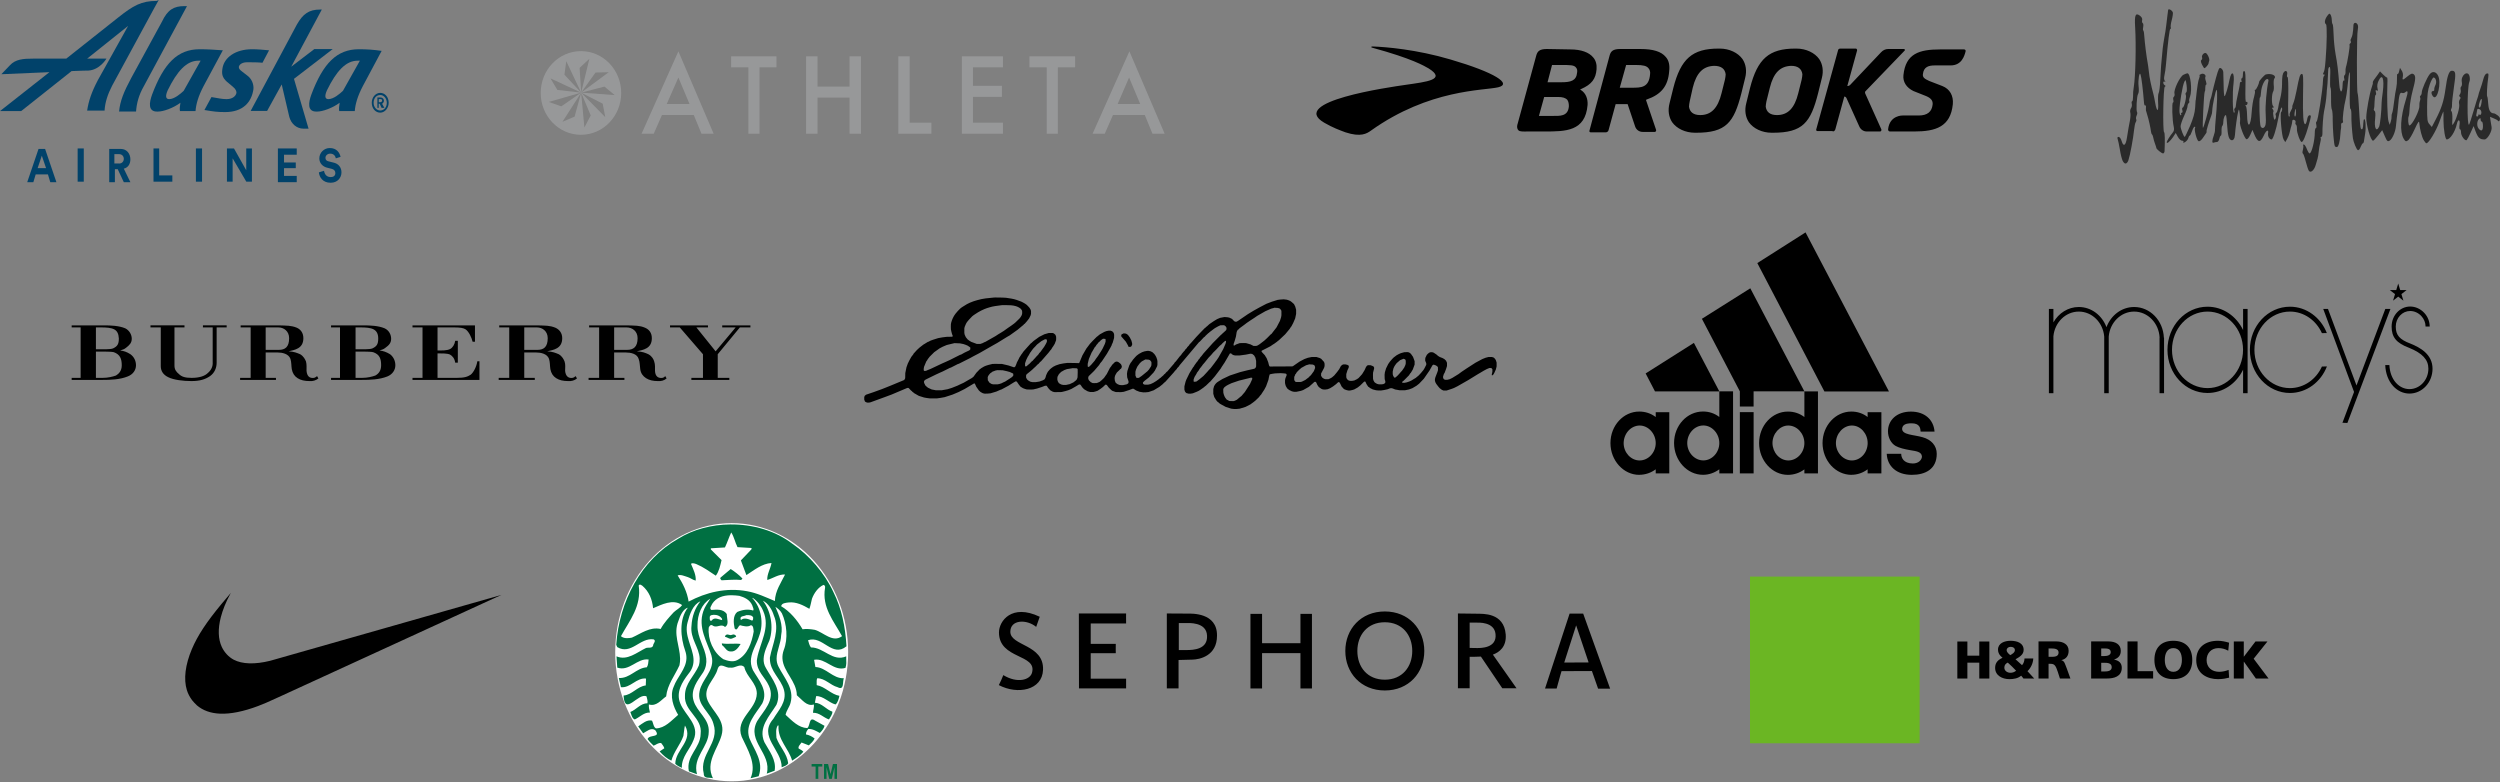 <svg width="540" height="169" viewBox="0 0 540 169" fill="none" xmlns="http://www.w3.org/2000/svg">
<rect x="0" y="0" width="540" height="169" fill="#808080" stroke="none"/>
<path d="M10.357 37.676H7.707L7.206 39.35H5.881L8.321 32.171H9.743L12.182 39.35H10.858L10.357 37.676ZM8.127 36.322H9.953L9.032 33.632L8.127 36.322Z" fill="#01426A"/>
<path d="M16.771 39.243V32.065H18.096V39.243H16.771Z" fill="#01426A"/>
<path d="M25.431 36.553H24.817V39.35H23.59V32.171H26.126C27.354 32.171 28.162 33.187 28.162 34.416C28.162 35.431 27.661 36.215 26.74 36.429L28.162 39.35H26.74L25.431 36.553ZM25.722 35.324C26.336 35.324 26.74 34.879 26.74 34.309C26.74 33.739 26.336 33.294 25.722 33.294H24.704V35.307H25.722V35.324Z" fill="#01426A"/>
<path d="M33.154 39.243V32.065H34.382V37.889H37.226V39.243H33.154Z" fill="#01426A"/>
<path d="M42.316 39.243V32.065H43.641V39.243H42.316Z" fill="#01426A"/>
<path d="M53.206 39.243L50.249 34.202V39.243H49.021V32.065H50.54L53.19 36.785V32.065H54.417V39.243H53.206Z" fill="#01426A"/>
<path d="M60.024 39.243V32.065H64.096V33.418H61.349V35.093H63.886V36.322H61.349V37.996H64.096V39.35H60.024V39.243Z" fill="#01426A"/>
<path d="M72.546 34.202C72.449 33.756 72.142 33.186 71.318 33.186C70.704 33.186 70.3 33.632 70.3 34.077C70.3 34.522 70.51 34.754 71.011 34.861L71.932 35.093C73.16 35.324 73.758 36.215 73.758 37.23C73.758 38.352 72.95 39.475 71.415 39.475C69.686 39.475 68.975 38.245 68.878 37.23L69.993 36.892C70.09 37.569 70.494 38.245 71.415 38.245C72.126 38.245 72.433 37.907 72.433 37.355C72.433 36.909 72.126 36.571 71.625 36.464L70.704 36.233C69.686 36.001 68.975 35.217 68.975 34.22C68.975 32.99 69.993 31.975 71.221 31.975C72.74 31.975 73.354 32.99 73.564 33.881L72.546 34.202Z" fill="#01426A"/>
<path d="M40.393 1.318L31.022 18.704C30.004 20.503 29.503 22.303 29.39 24.084H25.722C25.932 21.84 26.74 19.827 28.372 16.798L34.98 4.685C36.208 2.102 37.517 1.318 39.86 1.318H40.393Z" fill="#01426A"/>
<path d="M39.682 19.613C38.971 20.29 37.646 21.412 36.531 21.412C35.724 21.412 35.724 20.628 36.224 19.506C38.26 15.355 40.296 13.111 42.833 13.111H43.334L39.682 19.613ZM43.14 10.635C38.357 10.635 35.4 13.663 32.864 20.397C32.25 22.071 31.846 24.209 34.092 24.102C35.32 24.102 37.452 23.318 38.971 22.196C38.874 22.748 38.761 23.55 38.874 23.995H42.235C42.332 22.534 42.849 20.735 43.964 18.615L48.132 10.866C46.387 10.742 44.772 10.635 43.14 10.635Z" fill="#01426A"/>
<path d="M74.081 19.613C73.37 20.29 72.045 21.412 70.93 21.412C70.122 21.412 70.122 20.628 70.623 19.506C72.659 15.355 74.695 13.111 77.231 13.111H77.732L74.081 19.613ZM77.538 10.635C72.756 10.635 69.799 13.663 67.262 20.397C66.648 22.071 66.245 24.209 68.49 24.102C69.718 24.102 71.851 23.318 73.37 22.196C73.273 22.748 73.16 23.55 73.273 23.995H76.633C76.731 22.534 77.248 20.735 78.362 18.615L82.434 10.991C80.802 10.742 79.17 10.635 77.538 10.635Z" fill="#01426A"/>
<path d="M66.648 27.789H65.534C64.112 27.789 62.884 26.774 62.48 25.206L60.848 18.241L57.697 23.959H54.143L64.112 5.326C65.437 2.975 66.762 2.066 69.104 2.066H69.508L62.9 14.411L67.893 10.599H71.867L63.498 17.03L66.648 27.789Z" fill="#01426A"/>
<path d="M33.865 0.196C30.505 0.196 28.776 1.211 25.512 3.794L14.315 12.665H7.109C5.073 12.665 3.345 12.772 2.117 14.126L0.291 16.032C0.291 16.032 5.687 15.801 10.68 15.587L0 23.995H4.572L15.462 15.355C17.595 15.248 19.017 15.248 19.017 15.248C21.554 15.142 22.992 12.665 22.992 12.665H18.823L27.677 5.593L21.166 17.261C19.744 19.951 19.13 21.857 18.823 23.888H22.588C22.685 22.089 23.299 20.29 24.22 18.508L33.171 2.013C33.785 0.891 34.286 0 34.286 0L33.865 0.196Z" fill="#01426A"/>
<path d="M51.59 14.447C51.59 14.785 51.687 14.999 52.301 15.462L53.319 16.246C54.434 17.03 54.837 18.259 54.741 19.274C54.337 22.071 52.495 24.209 48.633 24.209C46.904 24.209 46.193 24.102 44.158 23.763L45.676 20.967C47.098 21.198 47.922 21.412 48.94 21.412C50.362 21.412 50.976 20.628 51.073 20.058C51.073 19.72 50.976 19.274 50.265 18.704L49.457 18.027C48.132 17.012 47.825 16.228 48.035 14.892C48.342 12.416 50.879 10.635 54.45 10.635C55.565 10.635 56.792 10.742 58.117 10.866L56.696 13.556C55.775 13.449 54.353 13.449 53.432 13.449C52.398 13.431 51.687 13.877 51.59 14.447Z" fill="#01426A"/>
<path d="M82.127 20.058C83.145 20.058 83.953 20.949 83.953 22.196C83.953 23.318 83.145 24.333 82.127 24.333C81.109 24.333 80.301 23.443 80.301 22.196C80.285 21.056 81.109 20.058 82.127 20.058ZM82.127 23.87C82.935 23.87 83.549 23.193 83.549 22.196C83.549 21.305 82.935 20.521 82.127 20.521C81.319 20.521 80.705 21.198 80.705 22.196C80.689 23.086 81.303 23.87 82.127 23.87ZM81.917 23.3H81.513V21.056H82.224C82.628 21.056 82.935 21.394 82.935 21.733C82.935 22.071 82.725 22.285 82.531 22.41L83.032 23.3H82.418L82.014 22.41H81.804V23.3H81.917ZM82.127 22.071C82.337 22.071 82.531 21.964 82.531 21.733C82.531 21.501 82.434 21.394 82.127 21.394H81.82V22.071H82.127Z" fill="#01426A"/>
<path d="M144.016 22.461L146.532 16.741L148.936 22.461H144.016ZM141.209 28.882L142.983 24.842H149.856L151.519 28.882H154.147L146.532 11.09L138.581 28.882H141.209ZM157.92 12.164V14.546H161.649V28.882H164.052V14.546H167.714V12.164H157.92ZM176.586 12.164H174.115V28.882H176.586V21.083H183.504V28.882H185.975V12.164H183.504V18.702H176.586V12.164ZM194.039 12.164V28.882H201.182V26.5H196.487V12.164H194.039ZM216.636 12.164H207.763V28.882H216.636V26.5H210.167V20.92H216.411V18.538H210.167V14.546H216.636V12.164ZM232.202 12.164H222.363V14.546H226.092V28.882H228.496V14.546H232.224V12.164H232.202ZM243.882 16.741L246.285 22.461H241.411L243.882 16.741ZM238.626 28.882L240.4 24.842H247.274L248.936 28.882H251.564L243.949 11.09L235.998 28.882H238.626ZM125.53 20.009L124.115 25.193L121.487 26.313L125.53 20.009L121.24 22.974L118.545 22.017L125.53 20.009L120.386 19.426L118.904 16.927L125.53 20.009L121.914 16.134L122.318 13.215L125.53 20.009L125.193 14.663L127.305 12.701L125.53 20.009L128.63 15.667L131.483 15.597L125.53 20.009L130.562 18.702L132.785 20.546L125.53 20.009L130.18 22.391L130.741 25.309L125.53 20.009L127.597 24.936L126.227 27.551L125.53 20.009ZM134.178 20.079C134.178 15.083 130.292 11.044 125.485 11.044C120.678 11.044 116.793 15.083 116.793 20.079C116.793 25.076 120.678 29.115 125.485 29.115C130.292 29.115 134.178 25.076 134.178 20.079Z" fill="#979899"/>
<path d="M296.197 10.13C296.197 10.13 296.197 10.04 296.52 10.04C299.268 10.13 305.978 10.676 313.333 12.857C322.953 15.675 326.671 18.129 323.599 18.856C320.528 19.583 308.726 19.22 296.116 28.218C295.227 28.854 293.933 29.672 290.619 28.581C289.407 28.127 287.871 27.582 286.012 26.491C278.252 21.946 299.915 18.856 303.714 18.311C308.079 17.674 312.525 17.22 308.564 14.766C307.594 14.221 305.088 12.675 296.439 10.312C296.439 10.312 296.116 10.221 296.197 10.13ZM347.688 11.948C347.93 11.13 348.334 10.585 349.951 10.585H354.316C357.064 10.585 358.843 11.13 359.813 12.312C360.459 13.039 360.702 14.039 360.54 15.402C360.298 18.583 358.843 20.401 355.69 21.492L355.528 21.583L357.711 28.036C357.792 28.218 357.63 28.491 357.468 28.491H354.801C354.073 28.491 353.427 28.036 353.184 27.309L351.568 22.492H348.981L347.445 28.127C347.364 28.4 347.122 28.581 346.879 28.581H343.565C343.403 28.581 343.242 28.4 343.323 28.218L347.688 11.948ZM351.244 14.039L349.87 18.947H352.457C354.478 18.947 356.175 18.947 356.418 16.038C356.498 15.493 356.337 15.039 356.094 14.766C355.69 14.221 354.882 14.039 353.427 14.039H351.244ZM382.688 28.672C380.587 28.672 378.728 27.763 377.758 26.4C377.03 25.309 376.788 23.855 377.192 22.31L378 19.038C379.617 12.675 382.123 10.494 387.781 10.494H388.023C390.125 10.494 391.984 11.403 392.954 12.766C393.682 13.857 393.924 15.311 393.52 16.856L392.712 20.128C391.095 26.491 389.398 28.672 382.931 28.672H382.688ZM386.892 14.221C384.548 14.312 383.093 15.675 382.284 18.947L381.557 21.855C381.476 22.31 381.395 22.674 381.395 23.037C381.557 24.219 382.365 24.855 383.82 24.855C386.164 24.855 387.619 23.401 388.428 20.128L389.155 17.22C389.236 16.765 389.317 16.402 389.317 16.038C389.155 14.857 388.347 14.221 386.892 14.221ZM395.864 28.4C396.107 28.4 396.349 28.218 396.43 27.945L398.37 20.856C398.613 20.856 398.774 21.037 398.855 21.219L401.604 27.309C401.927 28.036 402.574 28.4 403.22 28.4H406.13C406.292 28.4 406.454 28.127 406.373 27.945L402.897 20.219C402.816 20.038 402.816 19.765 402.978 19.674L411.384 10.948C411.546 10.858 411.465 10.585 411.223 10.585H407.828C407.262 10.585 406.696 10.858 406.292 11.312L399.664 18.311C399.502 18.492 399.259 18.583 399.017 18.583L401.119 10.948C401.199 10.767 401.038 10.494 400.876 10.494H397.481C397.239 10.494 396.996 10.676 396.996 10.948L392.308 27.945C392.227 28.127 392.388 28.309 392.55 28.309H395.864V28.4ZM421.327 14.13H417.932C416.639 14.13 415.507 14.402 415.345 16.038C415.264 16.765 415.749 17.038 416.719 17.493L419.549 18.583C421.165 19.22 421.974 20.674 421.812 22.492C421.327 27.4 418.094 28.4 413.486 28.4H408.232C407.989 28.4 407.828 28.218 407.828 27.945C408.151 24.855 410.98 24.946 410.98 24.946H414.456C416.315 24.946 417.285 24.128 417.447 22.583C417.528 21.765 417.124 21.219 416.073 20.765L413.324 19.674C411.789 18.947 410.98 17.674 411.142 16.22C411.627 11.585 414.537 10.676 419.064 10.676H424.237C424.479 10.676 424.641 10.858 424.56 11.13C424.318 12.039 423.752 14.13 421.327 14.13ZM366.118 28.672C364.016 28.672 362.157 27.763 361.187 26.4C360.459 25.309 360.217 23.855 360.621 22.31L361.429 19.038C363.046 12.675 365.552 10.494 371.21 10.494H371.453C373.554 10.494 375.413 11.403 376.383 12.766C377.111 13.857 377.353 15.311 376.949 16.856L376.141 20.128C374.524 26.491 372.827 28.672 366.36 28.672H366.118ZM370.24 14.221C367.896 14.312 366.441 15.675 365.633 18.947L364.986 21.855C364.905 22.31 364.824 22.674 364.824 23.037C364.986 24.219 365.794 24.855 367.249 24.855C369.593 24.855 371.048 23.401 371.857 20.128L372.584 17.22C372.665 16.765 372.746 16.402 372.746 16.038C372.584 14.857 371.776 14.221 370.24 14.221ZM339.2 10.676C341.544 10.676 343.242 11.312 344.131 12.403C344.697 13.039 344.939 13.948 344.858 14.948C344.697 17.038 343.808 18.22 341.544 19.22L341.302 19.311L341.544 19.492C342.514 20.128 342.999 21.31 342.918 22.674C342.433 28.4 338.149 28.4 333.623 28.4H329.985C329.177 28.4 328.288 28.491 327.964 28.127C327.479 27.582 327.803 26.764 327.803 26.764L331.844 11.948C332.087 11.13 332.491 10.585 334.108 10.585L339.2 10.676ZM335.32 25.037C336.856 25.037 338.715 25.218 338.877 22.946C338.877 22.401 338.796 21.946 338.553 21.583C338.149 21.128 337.503 20.947 336.533 20.947H333.542L332.41 25.037H335.32ZM334.269 17.765H337.26C339.2 17.765 340.493 17.493 340.655 15.675C340.736 15.22 340.655 14.857 340.413 14.584C340.008 14.039 339.119 14.039 337.341 14.039H335.239L334.269 17.765Z" fill="black"/>
<path d="M498.727 36.909C498.578 36.717 498.279 35.81 498.029 34.848C497.805 33.914 497.506 33.144 497.406 33.144C497.306 33.144 497.306 32.787 497.431 32.347C497.531 31.907 497.581 31.468 497.481 31.385C497.406 31.303 497.481 31.22 497.631 31.22C497.805 31.22 498.079 31.66 498.279 32.182C498.478 32.705 498.752 33.144 498.852 33.144C499.326 33.144 499.999 30.369 499.999 28.555C499.999 28.06 500.123 27.648 500.248 27.648C500.373 27.648 500.397 27.345 500.323 26.961C500.223 26.576 500.248 26.274 500.373 26.274C500.647 26.274 501.719 19.43 501.768 17.342C501.768 16.902 501.893 16.435 502.043 16.325C502.192 16.187 502.167 16.105 501.968 16.105C501.768 16.105 501.719 15.967 501.843 15.775C502.093 15.308 502.167 14.841 502.317 13.082C502.616 9.509 502.666 5.414 502.417 5.249C502.018 4.974 502.142 4.205 502.666 3.463C503.09 2.886 503.189 2.831 503.414 3.188C503.538 3.408 503.663 3.93 503.663 4.315C503.663 4.7 503.738 5.112 503.837 5.194C503.937 5.304 504.037 6.349 504.062 7.53C504.087 8.685 504.286 10.581 504.486 11.708C504.859 13.632 505.059 15.363 505.283 18.276C505.433 20.2 505.956 20.255 506.006 18.331C506.006 17.726 506.131 17.314 506.255 17.397C506.38 17.507 506.43 17.314 506.355 16.984C506.255 16.655 506.305 16.297 506.455 16.215C506.579 16.132 506.654 15.775 506.629 15.473C506.604 15.143 506.654 14.676 506.729 14.456C507.003 13.714 507.626 9.949 507.502 9.756C507.452 9.647 507.502 9.482 507.651 9.372C507.801 9.262 507.851 9.069 507.776 8.932C507.676 8.795 507.701 8.52 507.826 8.355C507.926 8.162 508.025 7.915 508.05 7.805C508.075 7.668 508.125 7.503 508.15 7.393C508.175 7.256 508.225 6.871 508.275 6.486C508.299 6.101 508.349 5.607 508.349 5.359C508.424 4.755 509.097 4.81 509.297 5.442C509.371 5.716 509.346 6.184 509.272 6.513C509.047 7.228 509.022 19.815 509.247 20.172C509.321 20.31 509.446 21.574 509.521 23.003C509.72 26.548 509.82 27.648 509.995 27.84C510.269 28.142 510.443 27.703 510.468 26.713C510.493 26.164 510.568 25.724 510.668 25.724C510.967 25.724 511.091 27.51 510.867 28.884C510.742 29.654 510.618 30.423 510.593 30.616C510.568 30.781 510.468 30.946 510.393 30.946C510.294 30.946 510.069 31.303 509.895 31.743C509.745 32.182 509.471 32.512 509.297 32.43C508.997 32.292 508.349 30.698 508.225 29.846C508.025 28.17 507.876 26.191 507.901 24.982C507.926 24.185 507.826 23.525 507.701 23.525C507.552 23.525 507.502 21.876 507.552 19.485C507.676 14.483 507.477 14.291 507.028 18.991C506.928 19.898 506.779 21.024 506.654 21.464C506.28 22.893 505.931 25.724 506.081 26.164C506.156 26.356 506.081 26.548 505.906 26.548C505.757 26.548 505.657 26.768 505.682 27.043C505.707 27.29 505.682 27.648 505.657 27.785C505.607 27.95 505.557 28.445 505.533 28.884C505.458 30.451 505.109 31.77 504.76 31.77C504.585 31.77 504.386 31.688 504.336 31.578C504.112 31.193 503.862 27.813 503.862 25.889C503.887 24.817 503.788 23.828 503.688 23.69C503.563 23.525 503.488 22.426 503.513 21.244C503.538 20.062 503.488 19.046 503.389 18.963C503.289 18.908 503.264 17.864 503.314 16.655C503.389 15.226 503.339 14.456 503.189 14.456C503.04 14.456 502.89 14.786 502.89 15.226C502.79 17.507 502.691 19.018 502.641 19.128C502.616 19.21 502.566 19.76 502.541 20.365C502.466 21.464 502.267 22.811 501.993 24.075C501.818 24.872 501.619 27.703 501.644 28.829C501.644 29.242 501.544 29.572 501.395 29.572C501.245 29.572 501.195 29.681 501.27 29.819C501.345 29.956 501.295 30.423 501.17 30.836C501.046 31.275 500.896 32.127 500.846 32.732C500.796 33.337 500.672 34.024 500.597 34.243C500.522 34.463 500.348 35.096 500.198 35.618C499.874 36.772 499.101 37.431 498.727 36.909ZM458.495 34.738C458.32 34.381 458.046 33.309 457.896 32.32C457.722 31.33 457.522 30.314 457.423 30.066C457.298 29.709 457.373 29.572 457.622 29.572C457.846 29.572 458.146 29.984 458.295 30.533C458.669 31.77 459.168 31.44 459.417 29.764C459.741 27.73 459.816 27.263 460.065 26.026C460.19 25.367 460.239 24.597 460.14 24.295C460.065 24.02 460.14 23.608 460.289 23.388C460.464 23.168 460.539 22.728 460.464 22.426C460.389 22.124 460.439 21.876 460.539 21.876C460.663 21.876 460.738 21.409 460.738 20.86C460.713 20.282 460.788 19.375 460.888 18.853C461.261 16.572 461.436 9.811 461.187 5.799C461.037 3.243 461.261 2.693 462.209 3.38C462.608 3.683 462.782 4.013 462.707 4.342C462.632 4.617 462.682 4.919 462.832 5.002C462.957 5.084 463.006 5.442 462.932 5.799C462.857 6.129 462.857 6.486 462.957 6.596C463.056 6.678 463.156 7.283 463.181 7.943C463.256 9.124 463.655 12.395 463.904 13.632C463.979 14.016 464.078 14.813 464.153 15.445C464.253 16.627 464.652 18.523 465.075 20.09C465.175 20.392 465.375 21.354 465.524 22.234C465.898 24.322 466.297 24.24 466.147 22.096C466.097 21.162 466.147 20.255 466.272 20.09C466.397 19.898 466.571 18.606 466.621 17.177C466.721 14.896 466.82 13.632 467.144 10.471C467.194 10.031 467.344 8.959 467.493 8.135C467.668 7.31 467.842 6.074 467.917 5.387C467.992 4.7 468.117 3.793 468.166 3.325C468.241 2.886 468.291 2.364 468.316 2.171C468.366 1.759 469.163 2.199 469.338 2.693C469.388 2.886 469.288 3.628 469.089 4.37C468.889 5.084 468.814 5.799 468.889 5.936C468.964 6.101 468.939 6.211 468.814 6.211C468.615 6.211 468.291 8.85 467.867 13.769C467.792 14.676 467.643 15.803 467.518 16.297C467.394 16.847 467.419 17.259 467.618 17.507C467.817 17.754 467.817 17.781 467.593 17.644C467.394 17.534 467.269 17.616 467.269 17.864C467.269 18.084 467.419 18.331 467.593 18.413C467.817 18.551 467.817 18.606 467.593 18.743C467.269 18.908 467.119 28.335 467.443 28.555C467.618 28.665 467.643 30.231 467.543 32.677C467.518 32.924 467.369 33.144 467.219 33.144C466.895 33.117 465.773 32.21 465.773 31.962C465.773 31.88 465.649 31.468 465.474 31.028C465.325 30.616 465.15 30.011 465.1 29.709C465.05 29.434 464.926 29.104 464.826 29.022C464.726 28.939 464.627 28.637 464.602 28.335C464.552 27.785 464.103 25.724 463.829 24.899C463.754 24.68 463.679 24.405 463.655 24.295C463.605 24.157 463.555 23.992 463.53 23.883C463.505 23.745 463.505 23.443 463.53 23.14C463.555 22.866 463.48 22.701 463.355 22.783C463.256 22.866 463.131 22.591 463.106 22.206C462.882 19.375 462.558 16.682 462.358 16.105C462.109 15.335 461.785 17.287 461.935 18.633C462.034 19.403 461.984 20.09 461.835 20.282C461.536 20.667 461.361 23.965 461.61 24.24C461.685 24.35 461.66 24.652 461.511 24.954C461.386 25.229 461.336 25.587 461.411 25.751C461.511 25.889 461.461 26.164 461.336 26.356C461.187 26.548 461.037 27.318 460.962 28.06C460.788 29.846 460.09 33.611 459.741 34.601C459.417 35.508 458.918 35.563 458.495 34.738Z" fill="#2A2A2A"/>
<path d="M468.017 30.753C468.017 30.478 468.69 29.379 469.288 28.665C469.612 28.28 469.662 27.95 469.512 27.29C469.213 26.026 469.089 22.151 469.363 22.151C469.462 22.151 469.512 21.904 469.438 21.602C469.363 21.299 469.413 20.969 469.562 20.887C469.687 20.805 469.762 20.475 469.687 20.2C469.487 19.375 470.858 16.545 471.606 16.16C471.98 15.967 472.379 15.83 472.479 15.83C473.152 15.83 473.551 19.513 473.052 20.859C472.878 21.299 472.803 21.739 472.878 21.876C472.952 22.014 472.902 22.179 472.753 22.288C472.628 22.371 472.504 22.673 472.504 22.948C472.504 23.223 472.18 24.185 471.756 25.064C471.357 25.944 471.008 26.933 471.008 27.263C471.008 27.84 471.681 29.571 471.905 29.571C471.98 29.571 472.479 28.5 473.052 27.208C473.75 25.559 474.074 24.377 474.149 23.305C474.199 22.453 474.249 21.739 474.249 21.739C474.273 21.739 474.323 21.437 474.348 21.052C474.598 18.771 474.822 17.287 475.021 16.902C475.121 16.655 475.171 16.38 475.096 16.297C475.021 16.215 475.196 16.077 475.495 15.967C476.043 15.775 476.592 16.242 476.342 16.682C476.293 16.792 476.342 17.204 476.492 17.589C476.617 17.974 476.642 18.303 476.517 18.303C476.417 18.303 476.342 18.578 476.342 18.936C476.367 19.265 476.318 19.678 476.218 19.815C476.043 20.117 475.669 27.84 475.844 27.62C476.068 27.373 477.015 23.938 477.165 22.893C477.24 22.261 477.389 21.547 477.514 21.299C477.614 21.052 477.763 20.502 477.838 20.062C477.913 19.623 478.287 18.194 478.636 16.874C479.234 14.731 479.359 14.511 479.758 14.758C480.007 14.896 480.231 15.308 480.231 15.638C480.256 15.967 480.281 17.259 480.306 18.523C480.306 19.76 480.406 20.777 480.505 20.777C480.68 20.777 481.278 18.798 481.577 17.204C482.026 15.006 482.724 15.638 482.45 17.974C482.175 20.035 482.25 24.35 482.549 24.35C482.674 24.35 482.724 24.157 482.649 23.938C482.549 23.718 482.599 23.47 482.724 23.388C482.848 23.305 482.948 23.031 482.948 22.756C482.948 22.508 483.123 21.491 483.347 20.502C483.571 19.513 483.796 18.441 483.796 18.111C483.821 17.809 483.945 17.589 484.07 17.699C484.195 17.781 484.244 17.644 484.145 17.397C484.07 17.122 484.095 16.929 484.22 16.929C484.369 16.929 484.469 16.545 484.469 16.077C484.469 15.528 484.568 15.28 484.793 15.363C485.017 15.445 485.067 16.325 485.017 18.826C484.967 21.162 485.017 22.151 485.192 22.014C485.341 21.931 485.466 22.041 485.466 22.261C485.466 22.508 485.316 22.701 485.167 22.701C484.967 22.701 484.942 22.783 485.092 22.921C485.242 23.031 485.341 23.883 485.366 24.844C485.416 27.922 486.164 27.455 486.363 24.24C486.438 23.058 486.662 21.602 486.862 20.997C487.036 20.392 487.136 19.788 487.061 19.65C486.986 19.513 487.011 19.403 487.136 19.403C487.335 19.403 487.959 18.111 487.959 17.699C487.959 17.452 489.155 16.132 489.429 16.077C490.676 15.775 491.822 16.352 491.249 16.984C491.124 17.122 491.075 17.726 491.124 18.331C491.199 18.908 491.149 19.54 491.025 19.733C490.676 20.255 490.626 22.398 490.95 22.866C491.199 23.168 491.199 23.25 490.95 23.25C490.726 23.25 490.701 23.333 490.925 23.608C491.075 23.828 491.124 24.047 491.05 24.157C490.975 24.24 490.975 24.707 491.075 25.202C491.224 25.944 491.299 25.999 491.498 25.641C491.623 25.367 491.648 25.037 491.548 24.872C491.473 24.707 491.523 24.487 491.673 24.377C491.822 24.267 491.997 23.8 492.072 23.36C492.121 22.921 492.321 21.959 492.545 21.189C492.745 20.447 492.919 19.128 492.919 18.303C492.919 16.462 493.019 15.912 493.368 15.528C493.767 15.088 494.166 15.445 494.016 16.105C493.941 16.407 493.991 16.655 494.116 16.655C494.24 16.655 494.315 18.441 494.265 20.914C494.19 23.883 494.24 25.174 494.44 25.174C494.589 25.174 494.639 25.064 494.564 24.899C494.49 24.762 494.589 24.35 494.814 23.965C495.038 23.608 495.188 23.195 495.138 23.085C495.113 22.948 495.212 22.591 495.362 22.288C495.512 21.986 495.811 20.805 496.035 19.678C496.633 16.545 496.808 15.967 497.207 15.967C497.506 15.967 497.531 16.709 497.456 20.42C497.381 24.927 497.506 26.823 497.93 26.823C498.054 26.823 498.229 26.384 498.328 25.861C498.403 25.312 498.628 24.899 498.827 24.899C499.276 24.899 499.276 24.954 498.578 27.4C497.979 29.489 497.456 30.671 497.157 30.671C496.833 30.671 496.085 28.61 496.135 27.867C496.16 27.455 496.085 27.07 495.96 26.961C495.811 26.878 495.761 26.631 495.836 26.438C495.91 26.246 495.786 25.999 495.586 25.916C495.362 25.806 495.163 25.889 495.138 26.081C495.113 26.438 495.038 26.851 494.938 27.18C494.913 27.29 494.863 27.455 494.814 27.593C494.789 27.703 494.689 28.17 494.564 28.61C494.465 29.077 494.19 29.709 493.991 30.066L493.617 30.698L493.243 30.094C492.844 29.462 492.421 24.405 492.745 24.185C492.869 24.102 492.944 23.828 492.944 23.58C492.944 22.563 492.421 23.8 492.097 25.614C491.673 27.95 490.975 30.121 490.676 30.121C490.202 30.121 489.803 29.462 489.903 28.829C490.077 27.84 489.504 28.087 488.981 29.269C488.183 30.973 487.659 30.863 486.812 28.747L486.538 28.06L486.064 29.104C485.79 29.709 485.466 30.121 485.242 30.066C484.818 29.984 483.646 26.878 483.846 26.328C483.895 26.136 483.895 25.394 483.796 24.68C483.646 23.443 483.621 23.415 483.422 24.212C483.197 25.174 482.848 27.675 482.749 29.159C482.699 29.984 482.35 30.423 481.926 30.259C481.403 30.039 481.203 29.269 481.054 26.961C481.004 25.916 480.879 24.982 480.829 24.899C480.605 24.68 480.231 25.559 480.231 26.328C480.231 26.741 480.131 27.125 480.007 27.208C479.907 27.29 479.832 27.785 479.857 28.335C479.882 28.857 479.807 29.297 479.708 29.297C479.608 29.297 479.458 29.599 479.384 29.984C479.284 30.368 479.06 30.671 478.885 30.671C478.686 30.671 478.362 30.726 478.162 30.808C477.763 31 477.763 30.368 478.187 29.242C478.337 28.857 478.461 28.28 478.436 28.005C478.436 27.73 478.486 26.906 478.561 26.136C478.91 22.701 479.01 19.403 478.785 19.403C478.586 19.403 477.888 22.701 477.838 23.938C477.838 24.24 477.763 24.68 477.664 24.899C477.14 26.273 476.517 28.307 476.617 28.417C476.667 28.472 476.617 28.665 476.467 28.857C476.342 29.022 476.018 29.489 475.744 29.901C475.445 30.314 475.071 30.588 474.897 30.506C474.498 30.341 473.9 28.032 474.124 27.62C474.224 27.483 474.174 27.373 474.024 27.373C473.9 27.373 473.65 27.813 473.476 28.335C473.301 28.857 473.077 29.297 472.977 29.297C472.878 29.297 472.753 29.544 472.678 29.819C472.628 30.094 472.304 30.478 472.005 30.671C471.631 30.891 471.507 30.891 471.606 30.698C471.706 30.533 471.606 30.396 471.332 30.396C471.083 30.396 470.659 30.011 470.41 29.544L469.961 28.72L469.363 29.626C468.74 30.533 468.017 31.138 468.017 30.753ZM489.355 26.933C489.454 26.548 489.454 25.394 489.379 24.377C489.28 22.893 489.579 19.293 489.978 17.479C490.028 17.259 489.928 17.067 489.728 17.067C489.18 17.067 488.457 18.633 488.382 19.925C488.357 20.53 488.258 21.052 488.158 21.052C487.909 21.052 488.058 26.878 488.308 27.318C488.632 27.895 489.18 27.675 489.355 26.933ZM495.935 24.35C495.935 23.91 495.886 23.525 495.836 23.525C495.786 23.525 495.686 23.91 495.636 24.35C495.561 24.817 495.611 25.174 495.736 25.174C495.836 25.174 495.935 24.817 495.935 24.35ZM471.133 24.625C471.058 24.487 471.108 24.35 471.257 24.35C471.432 24.35 471.482 24.13 471.382 23.8C471.307 23.498 471.332 23.25 471.457 23.25C471.781 23.25 472.354 20.887 472.13 20.502C472.03 20.31 472.055 20.09 472.205 19.98C472.379 19.87 472.404 19.32 472.304 18.441C472.13 17.149 472.08 17.094 471.806 17.699C471.432 18.441 470.759 22.398 470.759 23.883C470.759 24.432 470.883 24.899 471.033 24.899C471.158 24.899 471.207 24.79 471.133 24.625ZM523.53 30.286C523.131 29.626 522.682 27.922 522.558 26.548C522.508 26.026 522.309 26.301 521.561 27.922C521.062 29.049 520.414 30.149 520.14 30.314C519.691 30.616 519.567 30.588 519.193 29.956C518.32 28.472 518.495 25.284 519.666 21.519C520.19 19.87 520.14 19.375 519.542 19.925C519.342 20.09 519.018 20.172 518.794 20.062C518.37 19.898 518.171 20.557 517.971 23.14C517.896 24.02 517.772 25.147 517.697 25.587C517.647 26.054 517.547 26.796 517.522 27.235C517.423 28.472 516.725 30.039 516.176 30.368C515.728 30.643 515.603 30.533 515.105 29.379L514.556 28.115L513.659 29.269C513.16 29.901 512.687 30.396 512.587 30.396C512.063 30.396 511.066 26.988 511.116 25.312C511.141 23.938 511.864 20.035 512.288 18.881C512.487 18.358 512.587 17.891 512.537 17.836C512.487 17.754 512.587 17.506 512.761 17.259C512.961 16.984 513.335 16.49 513.609 16.105L514.082 15.418L514.756 16.105C515.129 16.49 515.503 16.765 515.578 16.737C515.678 16.682 515.728 17.259 515.678 17.974C515.553 20.832 515.678 25.559 515.927 26.246L516.176 26.961L516.401 26.301C516.525 25.916 516.6 25.422 516.575 25.202C516.55 24.954 516.6 24.625 516.7 24.432C516.8 24.267 516.999 23.14 517.124 21.959C517.273 20.777 517.473 19.43 517.597 18.963C517.697 18.523 517.772 17.616 517.747 16.984C517.722 16.352 517.772 15.912 517.871 15.967C517.971 16.05 518.146 15.775 518.22 15.363L518.395 14.648L518.769 15.253C519.018 15.61 519.093 16.132 519.018 16.545C518.819 17.397 518.993 17.369 520.065 16.462C520.738 15.912 521.037 15.803 521.336 16.023C521.835 16.38 521.81 17.122 521.112 19.678C520.813 20.805 520.539 22.426 520.489 23.278C520.464 24.13 520.364 24.927 520.289 25.092C520.065 25.504 520.165 27.098 520.439 27.098C521.012 27.098 522.658 23.828 522.583 22.893C522.558 22.563 522.608 22.069 522.707 21.821C522.807 21.574 522.832 21.244 522.757 21.079C522.658 20.942 522.707 20.75 522.857 20.64C522.982 20.557 523.106 20.227 523.106 19.925C523.106 19.348 524.203 16.792 524.801 16.05C525.375 15.308 526.172 15.445 526.621 16.325C527.394 17.836 526.471 21.849 525.574 20.859C525.125 20.365 525.075 19.678 525.499 19.678C525.699 19.678 525.848 19.513 525.798 19.348C525.773 19.155 525.873 18.716 526.048 18.386C526.372 17.754 526.172 16.82 525.674 16.737C525.524 16.682 525.125 17.369 524.826 18.249C524.378 19.54 524.278 20.392 524.253 23.058C524.253 25.971 524.303 26.328 524.776 26.851L525.275 27.428L526.048 25.944C527.344 23.47 527.867 21.849 528.216 19.265C528.59 16.435 528.989 15.28 529.587 15.28C530.46 15.28 530.51 15.775 530.036 18.936C529.787 20.612 529.612 22.261 529.637 22.563C529.662 22.866 529.612 23.278 529.488 23.498C529.363 23.69 529.388 23.938 529.513 24.047C529.662 24.13 529.737 24.899 529.712 25.724C529.637 27.208 529.637 27.208 530.036 26.576C530.684 25.504 531.332 23.223 531.183 22.508C531.083 22.151 531.158 21.684 531.307 21.491C531.532 21.217 531.532 21.052 531.332 20.914C531.133 20.777 531.133 20.612 531.357 20.337C531.507 20.117 531.582 19.705 531.507 19.403C531.432 19.101 531.482 18.771 531.631 18.688C531.756 18.578 531.831 18.166 531.756 17.754C531.457 16.242 533.102 15.033 533.426 16.517C533.526 16.902 533.501 17.424 533.376 17.699C532.903 18.716 532.853 27.51 533.326 26.906C533.426 26.768 533.85 25.449 534.299 23.938C534.747 22.426 535.171 20.997 535.271 20.777C535.346 20.557 535.42 20.255 535.445 20.09C535.47 19.953 535.62 19.513 535.769 19.128C535.919 18.743 536.193 17.891 536.368 17.204C536.567 16.407 536.841 15.94 537.14 15.885C537.514 15.803 537.564 15.912 537.464 16.709C537.215 18.331 537.09 20.722 537.24 20.859C537.315 20.942 537.415 21.684 537.464 22.481C537.564 23.855 537.938 24.487 538.686 24.487C538.835 24.487 539.209 24.707 539.533 24.954C539.932 25.284 540.082 25.559 539.957 25.916C539.857 26.191 539.708 26.273 539.608 26.136C539.508 25.971 539.085 25.724 538.636 25.559L537.838 25.229L537.963 26.109C538.038 26.576 538.137 27.18 538.187 27.455C538.337 28.307 537.29 30.121 536.667 30.121C535.67 30.121 535.271 29.791 534.772 28.5L534.299 27.235L533.675 28.61C533.326 29.379 532.953 30.094 532.828 30.231C532.504 30.588 531.582 29.379 531.582 28.61C531.582 28.225 531.482 27.922 531.357 27.922C531.208 27.922 531.183 27.483 531.257 26.961C531.432 25.806 530.933 25.614 530.684 26.768C530.31 28.472 529.238 30.121 528.491 30.121C528.166 30.121 527.793 27.895 527.793 26.054C527.817 24.927 527.793 24.047 527.743 24.102C527.693 24.157 527.294 25.202 526.87 26.411C526.122 28.417 524.602 30.946 524.103 30.946C524.004 30.946 523.729 30.643 523.53 30.286ZM536.318 27.235C536.318 26.713 536.218 26.273 536.068 26.273C535.944 26.273 535.819 26.081 535.819 25.834C535.819 25.449 535.744 25.449 535.445 25.724C534.997 26.136 534.947 27.263 535.395 27.785C535.944 28.472 536.318 28.252 536.318 27.235ZM513.883 27.373C514.107 26.933 514.407 23.965 514.431 22.151C514.431 21.931 514.531 20.887 514.681 19.87C515.055 16.984 514.581 15.72 513.758 17.479C513.509 17.974 513.434 18.578 513.534 19.018C513.659 19.595 513.634 19.705 513.385 19.54C513.135 19.375 513.085 19.458 513.185 19.898C513.285 20.227 513.26 20.502 513.135 20.502C513.036 20.502 512.936 21.134 512.911 21.904C512.911 22.673 512.836 23.388 512.761 23.525C512.687 23.663 512.761 23.855 512.911 23.965C513.085 24.075 513.135 24.625 513.036 25.559C512.786 27.62 513.26 28.637 513.883 27.373ZM535.321 24.872C535.321 24.735 535.42 24.652 535.545 24.762C535.869 24.982 536.093 24.487 535.919 23.965C535.769 23.525 535.071 23.333 535.071 23.745C535.071 23.855 534.997 24.212 534.922 24.57C534.822 24.927 534.872 25.174 535.046 25.174C535.196 25.174 535.321 25.037 535.321 24.872ZM535.919 22.646C535.994 22.288 536.068 21.821 536.068 21.629C536.068 20.997 535.67 21.629 535.47 22.508C535.271 23.388 535.695 23.525 535.919 22.646ZM475.62 13.934C475.37 13.384 475.32 13.054 475.52 12.944C475.669 12.835 475.719 12.587 475.644 12.395C475.52 12.01 475.944 11.433 476.367 11.433C476.741 11.433 477.34 12.67 477.19 13.137C477.115 13.329 477.04 13.604 477.04 13.714C477.015 13.961 476.342 14.731 476.143 14.731C476.068 14.731 475.844 14.373 475.62 13.934Z" fill="#2A2A2A"/>
<path d="M47.534 154.152C45.499 154.065 43.834 153.468 42.532 152.359C42.283 152.147 41.691 151.512 41.493 151.244C40.965 150.532 40.606 149.839 40.367 149.071C39.63 146.705 40.009 143.6 41.451 140.192C42.686 137.275 44.591 134.381 47.914 130.374C48.404 129.784 49.862 128.06 49.871 128.06C49.874 128.06 49.795 128.207 49.695 128.387C48.831 129.939 48.092 131.768 47.689 133.351C47.042 135.89 47.12 138.07 47.917 139.76C48.467 140.925 49.411 141.933 50.471 142.491C52.328 143.467 55.047 143.547 58.367 142.727C58.596 142.67 69.922 139.446 83.537 135.561C97.153 131.676 108.295 128.501 108.296 128.503C108.3 128.507 76.664 143.024 60.241 150.556C57.64 151.748 56.945 152.049 55.722 152.51C52.597 153.687 49.797 154.248 47.534 154.152Z" fill="black"/>
<path d="M280.897 138.937H272.605V132.589H270.097V148.708H272.605V141.07H280.897V148.708H283.38V132.589H280.897M256.431 132.536C255.519 132.51 253.671 132.51 252.034 132.51V148.695H254.569V142.558C255.203 142.558 256.51 142.506 257.566 142.479C259.045 142.453 262.9 141.715 262.874 137.277C262.914 132.273 257.355 132.536 256.431 132.536ZM256.298 140.412H254.622V134.578H256.048C256.708 134.578 260.603 134.288 260.722 137.304C260.88 140.267 257.804 140.412 256.298 140.412ZM233.033 132.51L233.06 148.695H243.24V146.588H235.595V141.096H241.008C241.008 140.635 240.982 139.964 241.008 139.082H235.595V134.67H243.24C243.213 133.392 243.24 132.51 243.24 132.51H233.033ZM218.232 136.461C218.232 133.814 221.744 133.708 223.817 135.407C224.53 133.366 224.583 133.221 224.583 133.221C218.535 130.324 215.776 134.156 215.776 136.606C215.776 142.466 224.107 141.215 222.906 145.337C222.483 146.838 219.803 147.694 216.713 145.824C216.489 146.456 216.119 147.22 215.749 147.984C219.829 150.117 225.124 149.09 225.296 144.692C225.533 139.161 218.232 139.556 218.232 136.461ZM325.236 137.053C324.867 132.247 320.192 132.615 319.163 132.563C318.304 132.536 316.482 132.51 314.911 132.51V148.669H317.446V141.873C318.304 141.873 318.582 141.873 319.876 141.821L324.497 148.669H327.573L322.464 141.399C323.837 140.899 325.434 139.727 325.236 137.053ZM319.017 139.977C318.449 139.977 318.014 139.977 317.446 139.951V134.485H318.78C319.413 134.485 322.741 134.288 323.031 136.935C323.388 140.069 319.704 139.977 319.017 139.977ZM341.966 132.536H339.034L333.726 148.721H336.235C337.027 145.798 337.292 144.968 337.292 144.968L343.854 144.942C344.62 147.102 345.188 148.748 345.188 148.748H347.789L341.966 132.536ZM337.873 143.111L340.434 135.118H340.46L343.141 143.085L337.873 143.111ZM299.119 132.075C293.956 132.075 290.589 135.881 290.589 140.609C290.589 145.337 293.956 149.143 299.119 149.143C304.282 149.143 307.649 145.337 307.649 140.609C307.649 135.881 304.282 132.075 299.119 132.075ZM299.119 146.812C295.329 146.812 293.19 144.06 293.19 140.609C293.19 137.198 295.329 134.406 299.119 134.406C302.882 134.406 305.047 137.159 305.047 140.609C305.047 144.02 302.908 146.812 299.119 146.812Z" fill="black"/>
<path d="M183.201 140.88C183.201 156.278 171.937 168.761 158.042 168.761C144.147 168.761 132.883 156.279 132.883 140.88C132.883 125.483 144.147 113 158.042 113C171.937 113 183.201 125.483 183.201 140.88Z" fill="white"/>
<path d="M157.832 122.912C158.718 123.475 159.657 124.199 160.372 124.967L160.091 125.278C158.68 125.113 157.194 125.319 155.856 125.342C155.707 125.176 155.406 124.926 155.686 124.718L157.832 122.912ZM182.785 142.239C182.804 142.942 182.864 143.545 182.615 144.264C180.037 145.072 178.344 142.062 175.842 142.516L176.125 144.076C178.439 144.16 179.885 146.607 182.276 146.502C181.936 147.25 182.427 149.22 180.922 148.433C179.36 148.019 178.231 146.502 176.519 146.502C176.312 146.92 176.443 147.499 176.407 147.993C178.213 148.306 179.512 149.988 181.317 150.299C181.147 150.983 180.979 151.749 180.47 152.166C179.002 151.772 177.854 150.318 176.291 150.36L176.012 151.792C177.498 151.834 178.458 153.284 179.794 153.719C179.831 154.323 179.341 154.863 179.059 155.402C177.873 155.01 176.969 153.887 175.614 153.969C175.596 153.407 175.899 152.768 175.784 152.166C174.263 152.665 173.243 151.107 172.115 150.172C172.083 147.112 169.161 145.105 169.007 142.239C168.978 141.668 169.057 141.058 169.293 140.402C170.253 137.955 169.951 134.777 168.898 132.495C168.579 131.895 168.012 131.421 167.483 131.068C168.256 132.874 169.198 135.007 168.728 137.227C168.674 138.941 167.756 140.587 167.746 142.239C167.742 142.829 167.856 143.418 168.164 144.013C169.388 146.443 171.59 148.743 170.762 151.791C170.534 152.728 169.856 153.452 169.687 154.404C171.119 155.712 172.473 157.185 174.372 157.268C175.049 156.791 174.673 154.678 176.066 155.653L178.099 156.774C177.951 157.374 177.496 157.912 177.083 158.325C176.311 157.911 175.559 157.415 174.597 157.455C174.313 157.787 174.069 158.16 174.091 158.636C174.768 158.759 175.389 159.074 175.954 159.51C175.692 160.133 175.18 160.524 174.709 161.001L173.132 160.38C172.869 160.795 172.322 161.232 172.514 161.688C172.87 161.856 173.264 162.083 173.526 162.374C172.83 163.204 171.948 163.738 171.099 164.301C170.367 161.665 167.957 159.817 168.164 156.769L168.052 156.646C167.486 157.348 167.675 158.471 167.711 159.382C168.389 161.291 170.007 162.766 170.252 164.859C169.969 165.398 169.33 165.505 168.841 165.734C168.897 161.959 163.704 159.096 167.035 155.278C168.145 153.409 170.006 151.624 169.347 149.05C168.67 146.565 166.275 145.025 166.297 142.239L166.3 142.022C166.846 139.117 168.502 136.025 167.147 132.935C166.769 131.691 165.925 130.279 164.778 129.759C166.489 131.919 167.167 135.442 166.188 138.348C165.695 139.504 165.016 140.881 164.947 142.24H164.943C164.907 142.95 165.038 143.655 165.454 144.324C166.753 146.649 169.01 149.202 167.712 152.231C166.244 154.657 163.685 157.125 165.114 160.321C166.149 162.23 167.75 164.134 167.318 166.48L165.624 167.102C166.754 162.726 161.221 160.155 163.537 155.777C164.967 153.433 167.524 151.233 166.077 148.122C165.211 146.194 163.423 145.053 163.479 142.644L163.541 142.24C164.123 138.823 166.479 135.589 164.832 131.938C164.399 130.86 163.534 129.761 162.574 129.138L162.516 129.202C164.436 131.255 165.021 134.635 163.985 137.351C163.502 138.945 162.442 140.532 162.226 142.24C162.124 143.046 162.21 143.88 162.632 144.759C163.855 146.894 166 149.159 164.662 151.92C163.252 154.2 160.899 156.418 161.839 159.383C162.874 161.977 165.036 164.449 163.869 167.665L162.121 168.1C163.513 164.966 161.426 161.855 160.204 159.136C158.716 155.236 163.399 153.368 163.474 149.802C163.456 147.5 161.237 146.194 160.768 144.078C159.807 143.184 158.812 144.433 157.663 144.201C156.816 144.389 155.513 142.914 155.007 144.513C154.405 146.856 151.659 148.578 152.866 151.357C154.014 153.827 156.777 155.633 155.854 158.829C155.028 161.815 152.298 164.657 153.991 168.1C153.295 167.852 151.996 168.327 152.015 167.102C150.943 162.933 155.515 160.503 154.103 156.336C153.446 153.783 150.451 152.373 151.111 149.303C151.598 146.775 154.17 145.009 153.809 142.24C153.78 142.008 153.728 141.771 153.655 141.524C152.694 138.536 150.736 135.548 151.903 132.062C152.224 131.066 152.864 130.215 153.427 129.325C151.563 130.424 150.624 132.749 150.662 135.113C150.581 137.685 152.304 139.887 152.549 142.24C152.645 143.19 152.504 144.162 151.903 145.194C150.681 147.022 149.083 148.95 149.815 151.357C150.512 153.785 153.259 155.256 153.09 158.079C153.071 161.418 149.552 163.497 150.55 167.23L148.798 166.604C148.103 163.286 151.301 161.588 151.338 158.518C151.791 154.988 147.706 153.678 147.952 150.236C147.934 147.622 150.022 145.966 150.944 143.766C151.102 143.231 151.154 142.725 151.133 142.24C151.02 139.808 149.033 137.907 149.363 135.173C149.474 133.161 150.095 131.397 151.28 129.884C149.644 130.608 148.968 132.685 148.516 134.428C147.732 137.223 149.604 139.736 149.792 142.241C149.875 143.346 149.63 144.446 148.687 145.57C147.331 147.331 145.956 149.553 146.935 151.92C147.971 154.532 151.227 156.565 149.815 159.823C149.045 161.877 147.2 163.432 147.275 165.858C146.787 165.63 146.28 165.402 145.864 164.988C145.864 161.898 149.852 159.968 147.952 156.711C147.783 157.353 147.747 158.227 147.615 158.953C146.956 160.841 145.545 162.353 145.017 164.306C144.135 163.93 143.212 163.141 142.477 162.311L143.494 161.625C143.381 161.209 143.081 160.857 142.818 160.504C142.157 160.402 141.724 160.88 141.179 161.067C140.709 160.61 140.255 160.195 139.88 159.635C140.217 158.574 142.856 159.451 141.519 157.708C140.617 157.086 139.711 157.974 138.921 158.389L137.85 156.898C138.772 156.276 139.692 155.402 140.839 155.653C141.121 156.214 141.141 157.039 141.685 157.332C143.624 157.291 144.997 155.674 146.483 154.408C145.448 152.709 144.605 150.363 145.525 148.309C146.262 146.25 148.182 144.516 148.27 142.239C148.289 141.721 148.216 141.176 148.01 140.589C146.995 137.705 146.636 133.807 148.575 131.255C147.521 131.567 146.899 133.015 146.541 134.115C145.376 136.931 146.85 139.54 146.901 142.239C146.908 142.724 146.872 143.211 146.765 143.701C145.768 145.921 144.151 147.868 143.889 150.422C142.741 151.23 141.798 152.642 140.162 152.166C140.104 152.642 140.236 153.369 140.386 153.909C139.089 153.849 138.204 154.903 137.112 155.401C136.53 155.195 136.378 154.366 136.153 153.785C137.432 153.309 138.354 151.896 139.822 151.918C139.992 151.397 139.727 150.919 139.652 150.422C137.826 149.528 134.931 154.84 134.688 150.235C136.512 150.11 137.679 148.243 139.486 148.057L139.54 146.565C137.489 146.337 136.169 148.661 134.119 148.432L133.667 146.442C136.039 146.605 137.452 144.262 139.71 144.136C140.01 143.701 140.046 143.058 140.104 142.456C137.639 142.102 135.947 145.114 133.331 144.2C133.331 144.2 133.241 142.946 133.192 142.239H133.195C133.178 141.963 133.161 141.77 133.161 141.77C135.494 142.768 137.544 140.921 139.54 139.967C140.047 139.8 140.839 140.09 141.067 139.468C141.047 138.991 141.836 138.433 141.179 138.1C138.261 137.663 136.323 141.544 133.331 139.779L133.106 139.28C133.729 129.905 138.525 120.84 146.483 116.379C149.707 114.348 153.711 113.313 157.75 113.276C162.623 113.232 167.548 114.641 171.212 117.5C174.769 119.906 178.172 123.871 180.019 127.896C181.785 131.423 182.598 135.38 182.841 139.593C179.754 142.164 177.683 137.17 174.54 138.288C174.71 138.828 174.803 139.388 175.163 139.844C177.948 139.822 179.867 143.038 182.783 141.771L182.785 142.239ZM147.329 130.692C145.372 129.281 142.89 130.61 141.066 131.378C140.897 129.49 140.201 127.769 138.751 126.524C138.61 126.447 138.415 126.285 138.24 126.273C138.135 126.265 138.035 126.312 137.958 126.46C138.615 130.919 135.986 134.031 134.123 137.414C134.743 137.973 135.74 137.89 136.492 137.725C138.468 136.854 140.349 135.339 142.701 135.858C143.397 134.551 144.566 133.285 145.524 132.248C146.109 131.69 146.914 131.335 147.329 130.692ZM153.314 133.493C153.276 133.762 153.333 134.24 153.708 134.055C154.293 133.163 155.327 133.869 155.966 133.932V133.681C155.615 133.073 154.894 132.768 154.161 132.799C153.992 132.805 153.82 132.832 153.654 132.875C153.409 132.935 153.238 133.182 153.314 133.493ZM162.515 130.82C161.99 129.534 160.785 129.013 159.693 128.702C159.157 128.629 158.601 128.58 158.049 128.574C157.946 128.573 157.843 128.572 157.74 128.574C156.198 128.609 154.724 129.045 153.823 130.445C153.694 130.84 153.126 131.395 153.654 131.749C154.839 131.666 156.192 131.502 156.982 132.624C156.982 133.62 157.566 134.946 156.588 135.424C155.778 134.596 154.818 135.776 153.936 135.112C153.521 134.842 153.259 135.157 153.089 135.551C152.844 138.123 154.066 140.961 156.248 142.392C157.132 142.744 158.321 143.079 159.244 142.58C161.465 141.44 162.384 138.827 162.798 136.42C162.742 135.962 162.762 135.07 162.179 135.048C161.521 135.507 160.561 135.236 159.864 135.048C159.451 135.195 159.432 135.86 158.963 135.986L158.677 135.735C158.432 134.595 158.281 132.977 159.241 132.188C160.315 131.711 161.576 131.503 162.686 131.877C162.893 131.483 162.573 131.173 162.515 130.82ZM161.382 132.866C161.308 132.868 161.235 132.872 161.162 132.875C160.767 133.165 159.618 132.956 160.033 133.932C160.749 133.308 161.746 133.745 162.461 134.055C162.725 133.911 162.668 133.62 162.685 133.37C162.456 132.899 161.907 132.854 161.382 132.866ZM169.575 124.095C168.182 124.013 167.016 124.885 165.736 125.279C165.625 124.079 166.452 122.811 166.641 121.605C164.572 121.752 162.933 123.125 161.221 124.222C160.825 123.167 160.427 122.106 160.034 121.047L162.292 118.681L162.35 118.369L159.3 118.182C158.774 117.167 158.567 115.945 157.946 115.011C157.438 116.069 157.097 117.189 156.589 118.246L153.543 118.434V118.681L155.855 120.983C155.572 122.166 155.31 123.451 154.614 124.346C153.259 123.451 151.924 122.477 150.439 121.856C150.081 121.729 149.572 121.522 149.252 121.792C149.722 122.934 150.379 124.161 150.269 125.407C149.648 125.281 149.159 124.842 148.575 124.657C147.877 124.447 147.049 124.037 146.372 124.286C147.501 126.028 148.423 127.851 148.742 129.947C152.488 127.953 156.857 126.857 161.391 127.709C163.517 128.082 165.472 129.037 167.373 129.823C167.447 127.625 168.708 125.859 169.575 124.095ZM176.008 136.046C177.926 136.605 179.85 138.909 181.881 137.414C180.112 134.179 177.48 131.19 178.212 126.959C178.288 126.67 178.119 126.378 177.875 126.337C176.728 126.854 175.84 128.1 175.386 129.325C175.199 130.049 175.088 130.82 174.825 131.503C173.451 130.714 171.984 129.95 170.309 130.134C169.705 130.217 168.84 130.261 168.728 130.945C170.629 132.064 172.191 133.933 173.356 135.923C174.167 135.777 175.161 135.901 176.008 136.046ZM155.912 138.97L155.966 139.345C156.701 139.885 156.928 140.8 157.946 140.717C158.848 140.776 159.526 139.844 159.975 139.098C158.754 138.912 157.267 139.199 155.912 138.97ZM156.929 137.291C156.965 137.457 156.835 137.706 157.041 137.79C157.643 137.646 158.734 138.143 159.07 137.355C158.835 137.065 158.452 136.933 158.05 136.933C157.648 136.933 157.23 137.062 156.929 137.291Z" fill="#007042"/>
<path opacity="0.99" d="M155.913 136.571H160.039V138.44H155.913V136.571Z" fill="white"/>
<path d="M156.676 137.57C157.209 137.709 157.341 137.918 157.762 137.976C158.21 137.967 158.145 137.867 158.927 137.569C158.978 137.55 159.048 137.425 158.961 137.329C158.476 136.798 158.141 137.177 157.837 137.188C157.433 137.192 157.055 136.807 156.661 137.308C156.593 137.41 156.558 137.51 156.676 137.57Z" fill="#007042"/>
<path d="M176.168 168.234V165.572H175.305V165.03H177.615V165.572H176.754V168.234H176.168Z" fill="#007042"/>
<path d="M177.988 168.233V165.03H178.866L179.393 167.215L179.914 165.03H180.794V168.233H180.249V165.712L179.672 168.233H179.107L178.533 165.712V168.233H177.988Z" fill="#007042"/>
<g clip-path="url(#clip0_1296_227)">
<path d="M378 124.552H414.642V160.552H378V124.552Z" fill="#6BB623"/>
<path d="M422.785 138.566H424.954V141.624H427.526V138.566H429.701V146.565H427.526V143.135H424.954V146.565H422.785V138.566Z" fill="black"/>
<path d="M432.937 144.216C432.937 143.644 433.216 143.356 433.674 143.117C434.291 143.676 434.904 144.25 435.483 144.879C435.077 145.18 434.734 145.319 434.246 145.319C433.59 145.319 432.937 144.905 432.937 144.216ZM437.294 142.232C437.273 142.746 437.133 143.274 436.759 143.676C436.302 143.241 435.831 142.816 435.354 142.403C436.221 141.908 437.106 141.393 437.106 140.382C437.106 138.888 435.707 138.409 434.279 138.409C433.002 138.409 431.566 138.911 431.566 140.324C431.566 141.026 431.895 141.574 432.551 142.081C431.545 142.541 430.948 143.15 430.948 144.261C430.948 145.913 432.483 146.695 434.034 146.695C434.921 146.695 435.87 146.549 436.57 145.949C436.749 146.133 436.895 146.339 437.06 146.558H439.386L437.938 144.974C438.694 144.237 439.14 143.251 439.19 142.231L437.294 142.232ZM433.44 140.427C433.44 140.026 433.799 139.716 434.306 139.716C434.808 139.716 435.215 139.957 435.215 140.427C435.215 140.956 434.618 141.278 434.223 141.508C433.896 141.254 433.44 140.888 433.44 140.427Z" fill="black"/>
<path d="M442.49 140.063H443.067C443.891 140.063 444.654 140.199 444.654 140.946C444.654 141.85 443.767 141.873 443.067 141.873H442.49V140.063ZM440.319 146.558H442.49V143.387H442.947C443.752 143.387 444.033 143.735 444.478 145.111L444.945 146.558H447.209L446.419 144.374C446.011 143.401 445.963 142.791 445.263 142.608V142.587C446.31 142.345 446.825 141.633 446.825 140.564C446.825 139.188 445.649 138.546 444.197 138.546H440.319L440.319 146.558Z" fill="black"/>
<path d="M453.862 143.16H454.525C455.274 143.16 456.131 143.241 456.131 144.115C456.131 144.929 455.298 145.042 454.503 145.042H453.862V143.16ZM451.688 146.558H455.122C456.585 146.558 458.304 146.157 458.304 144.237C458.304 143.264 457.739 142.688 456.657 142.472V142.447C457.568 142.15 458.09 141.585 458.09 140.577C458.09 139.198 456.96 138.546 455.439 138.546H451.688L451.688 146.558ZM453.862 140.063H454.49C455.215 140.063 455.916 140.13 455.916 140.867C455.916 141.543 455.18 141.712 454.469 141.712H453.861L453.862 140.063Z" fill="black"/>
<path d="M459.54 138.546H461.715V144.974H465.077V146.558H459.54V138.546Z" fill="black"/>
<path d="M467.596 142.554C467.596 141.164 468.12 139.992 469.439 139.992C470.761 139.992 471.289 141.164 471.289 142.554C471.289 143.874 470.761 145.112 469.439 145.112C468.12 145.112 467.596 143.874 467.596 142.554ZM465.354 142.554C465.354 145.097 466.778 146.695 469.439 146.695C472.104 146.695 473.53 145.097 473.53 142.554C473.53 139.981 472.126 138.409 469.439 138.409C466.75 138.409 465.354 139.981 465.354 142.554Z" fill="black"/>
<path d="M481.49 146.372C480.87 146.521 480.177 146.695 479.071 146.695C476.9 146.695 474.387 145.618 474.387 142.587C474.387 139.796 476.367 138.409 479.057 138.409C479.89 138.409 480.697 138.592 481.478 138.822L481.303 140.552C480.599 140.173 479.924 139.992 479.178 139.992C477.63 139.992 476.626 141.093 476.626 142.587C476.626 144.16 477.76 145.111 479.349 145.111C480.063 145.111 480.789 144.929 481.381 144.696L481.49 146.372Z" fill="black"/>
<path d="M482.503 138.559H484.659V141.833H484.682L487.183 138.559H489.769L486.789 142.286L490 146.556H487.266L484.682 142.917H484.659V146.556H482.503V138.559Z" fill="black"/>
</g>
<path fill-rule="evenodd" clip-rule="evenodd" d="M15.48 81.62H17.416V70.72H15.48V70.279H22.427C23.907 70.279 25.672 70.342 27.038 70.909C27.949 71.35 28.461 72.295 28.461 73.178C28.461 74.06 27.95 74.563 27.209 75.131C26.81 75.446 26.583 75.508 25.956 75.697C26.81 75.823 27.38 76.012 28.177 76.517C29.031 77.146 29.372 78.03 29.372 78.911C29.372 79.918 28.746 80.864 27.607 81.305C25.899 81.998 23.906 82.061 22.084 82.061H15.48V81.62ZM20.718 81.62H22.142C23.337 81.62 24.306 81.367 25.046 81.114C25.672 80.737 26.299 80.106 26.299 78.909C26.299 77.523 25.957 76.579 24.59 76.074C23.907 75.886 20.776 75.948 20.719 75.948L20.718 81.62ZM20.718 75.445C22.199 75.445 23.793 75.507 24.419 75.256C25.331 74.815 25.672 74.373 25.672 73.113C25.615 72.043 25.273 71.475 24.704 71.16C24.022 70.783 22.939 70.719 21.801 70.719H20.718V75.445ZM71.506 81.62H73.441V70.72H71.506V70.279H78.452C79.932 70.279 81.697 70.342 83.064 70.909C84.032 71.35 84.487 72.295 84.487 73.178C84.487 74.06 84.032 74.563 83.235 75.131C82.836 75.446 82.608 75.508 81.982 75.697C82.836 75.823 83.406 76.012 84.26 76.517C85.057 77.146 85.398 78.03 85.398 78.911C85.398 79.918 84.772 80.864 83.691 81.305C81.983 81.998 79.933 82.061 78.111 82.061H71.507L71.506 81.62ZM76.801 81.62H78.167C79.419 81.62 80.331 81.367 81.071 81.114C81.754 80.737 82.323 80.106 82.323 78.909C82.323 77.523 82.039 76.579 80.615 76.074C79.932 75.886 76.801 75.948 76.801 75.948V81.62ZM76.801 75.445C78.282 75.445 79.819 75.507 80.445 75.256C81.356 74.815 81.698 74.373 81.698 73.113C81.698 72.043 81.299 71.475 80.73 71.16C80.047 70.783 78.965 70.719 77.883 70.719H76.802L76.801 75.445ZM34.725 79.035V70.719H32.504V70.278H39.849V70.719H37.685V78.972C37.685 79.79 38.027 80.294 38.653 80.799C39.223 81.366 39.963 81.619 41.386 81.619C43.037 81.619 44.233 81.24 44.916 80.547C45.656 79.916 45.998 79.097 45.94 78.279V70.718H43.834V70.278H48.958V70.718H46.794V78.34C46.794 79.475 46.339 80.547 45.371 81.24C44.347 81.933 43.207 82.311 41.329 82.311C39.564 82.311 37.514 82.059 36.376 81.491C35.294 80.987 34.725 80.169 34.725 79.097V79.035ZM54.14 81.62V70.72H51.977V70.279H60.175C61.94 70.342 62.851 70.279 64.103 70.784C64.957 71.161 65.527 71.918 65.527 73.052C65.527 75.32 63.648 75.572 62.339 75.887C63.477 75.949 64.104 76.202 64.844 76.517C65.584 76.956 65.925 77.65 66.096 78.091C66.267 78.721 66.21 79.477 66.21 80.107C66.323 81.242 66.836 81.746 67.804 81.621C68.089 81.557 68.26 81.431 68.487 81.242L68.773 81.746C68.225 82.171 67.561 82.372 66.894 82.314C65.811 82.314 64.958 82.125 64.274 81.683C63.591 81.243 63.193 80.611 63.022 79.73C62.908 78.975 62.965 78.281 62.737 77.525C62.339 76.392 60.915 76.139 60.004 76.139H57.385V81.621H59.606V82.061H51.863V81.621H54.14V81.62ZM57.386 75.571H60.232C61.599 75.571 62.453 74.941 62.453 73.051C62.453 71.539 61.314 70.72 60.119 70.72H57.385L57.386 75.571ZM129.411 81.62V70.72H127.247V70.279H135.445C137.21 70.342 138.121 70.279 139.316 70.784C140.226 71.161 140.797 71.918 140.797 73.052C140.797 75.32 138.918 75.572 137.552 75.887C138.747 75.949 139.374 76.202 140.057 76.517C140.853 76.956 141.195 77.65 141.309 78.091C141.536 78.721 141.479 79.477 141.479 80.107C141.536 81.242 142.105 81.746 143.073 81.621C143.358 81.557 143.529 81.431 143.7 81.242L143.984 81.746C143.473 82.186 142.789 82.375 142.105 82.314C141.081 82.314 140.226 82.125 139.544 81.683C138.86 81.243 138.404 80.611 138.291 79.73C138.176 78.975 138.234 78.281 137.95 77.525C137.608 76.392 136.184 76.139 135.216 76.139H132.654V81.621H134.875V82.061H127.131V81.621H129.411V81.62ZM132.656 75.571H135.446C136.812 75.571 137.722 74.941 137.722 73.051C137.722 71.539 136.584 70.72 135.332 70.72H132.656V75.571ZM109.995 81.62V70.72H107.832V70.279H116.029C117.853 70.342 118.705 70.279 119.958 70.784C120.813 71.161 121.44 71.918 121.44 73.052C121.44 75.32 119.561 75.572 118.193 75.887C119.333 75.949 119.958 76.202 120.698 76.517C121.439 76.956 121.779 77.65 121.95 78.091C122.179 78.721 122.066 79.477 122.066 80.107C122.179 81.242 122.748 81.746 123.658 81.621C123.945 81.557 124.114 81.431 124.342 81.242L124.627 81.746C124.114 82.186 123.374 82.375 122.748 82.314C121.666 82.314 120.813 82.125 120.129 81.683C119.445 81.243 119.048 80.611 118.877 79.73C118.763 78.975 118.82 78.281 118.592 77.525C118.193 76.392 116.769 76.139 115.858 76.139H113.24V81.621H115.516V82.061H107.716V81.621H109.995V81.62ZM113.24 75.571H116.087C117.453 75.571 118.308 74.941 118.308 73.051C118.308 71.539 117.168 70.72 115.973 70.72H113.239V75.571H113.24ZM89.099 81.62H91.264V70.72H89.099V70.279H102.593V73.808H102.082C101.853 72.863 101.284 71.665 100.6 71.161C100.145 70.846 99.405 70.72 98.153 70.72H94.508V75.697C95.363 75.697 96.501 75.76 97.24 75.382C97.811 75.067 98.209 74.374 98.324 73.618H98.892V78.342H98.324C98.208 77.462 97.753 76.894 97.184 76.58C96.615 76.327 95.532 76.327 94.508 76.327V81.621H98.608C100.372 81.621 100.999 81.368 101.682 80.927C102.309 80.421 102.935 79.163 103.106 78.03H103.562V82.06H89.099V81.62ZM149.337 81.62H151.842V76.516L146.832 70.72H144.726V70.279H152.924V70.72H150.419L154.576 75.887L158.903 70.72H156V70.279H162.09V70.72H159.813L155.031 76.516V81.62H157.536V82.059H149.337L149.337 81.62Z" fill="black"/>
<path fill-rule="evenodd" clip-rule="evenodd" d="M214.968 64.256C214.946 64.256 214.964 64.222 212.866 64.457C212.264 64.523 211.643 64.682 211.083 64.834C210.539 64.977 210.004 65.162 209.484 65.387C208.923 65.631 208.93 65.654 207.93 66.267C207.727 66.389 207.536 66.532 207.358 66.695C207.017 67.022 206.696 67.375 206.398 67.751C206.058 68.193 205.788 68.695 205.599 69.236C205.514 69.482 205.424 69.731 205.393 70.015C205.355 70.365 205.393 70.745 205.393 71.122C205.484 71.6 205.484 71.6 205.644 72.178C205.69 72.278 205.735 72.379 205.781 72.505C205.781 72.555 205.781 72.605 205.759 72.681C205.736 72.681 205.713 72.706 205.667 72.731C205.279 72.731 204.89 72.731 204.501 72.755C203.587 72.856 203.587 72.856 202.65 73.033C201.439 73.41 201.439 73.41 200.982 73.586C200.525 73.837 200.525 73.837 200.388 73.862C199.679 74.29 199.566 74.39 199.474 74.415C198.811 74.918 198.788 74.969 198.628 75.069C198.446 75.245 198.263 75.421 198.057 75.597L197.303 76.427C197.303 76.452 197.303 76.477 197.28 76.528C197.143 76.705 197.006 76.88 196.846 77.082C196.435 77.811 196.435 77.811 196.092 78.514C196 78.792 195.909 79.068 195.794 79.344C195.635 80.024 195.635 80.024 195.543 80.578C195.543 80.93 195.543 81.306 195.521 81.685C195.429 81.91 195.429 81.91 195.292 82.086C192.435 83.293 192.184 83.369 190.562 84.023C188.573 84.753 188.573 84.753 187.065 85.255L186.791 85.483C186.758 85.577 186.72 85.67 186.677 85.759V86.313C186.768 86.614 186.768 86.614 186.836 86.739C187.156 86.915 187.156 86.915 187.317 86.965H187.705L188.048 86.89C191.133 85.783 191.59 85.582 192.573 85.229C193.693 84.752 194.813 84.274 195.956 83.797H196.253C196.71 84.248 196.71 84.248 196.801 84.374C196.847 84.401 196.893 84.426 196.961 84.476C197.007 84.526 197.052 84.602 197.121 84.677C197.153 84.676 197.185 84.685 197.212 84.702C197.281 84.752 197.35 84.828 197.418 84.903C197.761 85.104 198.104 85.305 198.469 85.507C198.835 85.608 199.2 85.733 199.589 85.859C200.091 85.96 200.091 85.96 200.891 86.06H202.331C203.108 85.96 203.108 85.96 204.046 85.784C204.617 85.608 205.188 85.432 205.76 85.23C206.194 85.054 206.628 84.878 207.063 84.677C207.497 84.476 207.931 84.249 208.365 84.023C209.028 83.621 209.714 83.218 210.399 82.816C210.49 82.816 210.49 82.816 210.582 82.892C210.81 83.343 210.81 83.343 210.879 83.546C211.061 83.796 211.245 84.048 211.427 84.325C211.519 84.427 211.632 84.527 211.747 84.627C212.113 84.853 212.113 84.853 212.341 84.954C212.455 84.979 212.57 85.004 212.707 85.029C213.301 85.029 213.301 85.029 213.964 84.954C214.375 84.828 214.787 84.703 215.221 84.577C216.18 84.148 216.18 84.148 216.318 84.124C216.82 83.847 217.346 83.571 217.872 83.293C218.146 83.093 218.328 83.017 218.992 82.59L219.403 82.363C219.494 82.363 219.494 82.363 219.655 82.465L220.066 83.068C220.317 83.344 220.317 83.344 220.432 83.521C220.592 83.621 220.775 83.722 220.958 83.847C221.414 84.023 221.414 84.023 221.803 84.124C222.671 84.148 222.671 84.148 223.152 84.124C223.425 84.074 223.723 83.998 224.02 83.923C225.116 83.571 225.116 83.571 225.733 83.318H226.077C226.191 83.496 226.305 83.671 226.442 83.847L226.853 84.299C227.013 84.374 227.173 84.476 227.333 84.577C227.63 84.677 227.63 84.677 227.836 84.702C228.316 84.702 228.796 84.702 229.299 84.677C230.144 84.476 230.144 84.476 230.715 84.299C230.944 84.223 231.172 84.123 231.401 84.022C232.406 83.469 232.521 83.368 233.069 83.041C233.275 83.041 233.275 83.041 233.366 83.091C233.641 83.443 233.641 83.443 233.686 83.57C234.051 83.972 234.051 83.972 234.234 84.123C234.326 84.148 234.577 84.35 234.943 84.526L235.492 84.677H236.177C236.588 84.577 236.588 84.577 237.091 84.401C237.754 83.972 237.754 83.972 238.233 83.596C238.393 83.444 238.576 83.268 238.759 83.092H238.941C238.987 83.117 239.033 83.142 239.101 83.192C239.216 83.368 239.353 83.545 239.49 83.721C239.969 84.198 239.969 84.198 240.221 84.401C240.473 84.476 240.724 84.577 240.976 84.677C241.341 84.677 241.73 84.677 242.118 84.702L242.735 84.627C243.923 84.248 243.923 84.248 244.632 83.972H244.837C245.043 84.124 245.134 84.148 245.432 84.351C245.66 84.427 245.889 84.527 246.14 84.627C246.414 84.652 246.689 84.703 246.963 84.753C247.465 84.753 247.465 84.753 248.105 84.677C248.471 84.552 248.836 84.427 249.202 84.299C249.865 83.922 250.322 83.596 250.413 83.571L251.167 82.966C251.19 82.917 251.236 82.866 251.281 82.815C251.304 82.815 251.35 82.79 251.396 82.766C251.447 82.712 251.493 82.653 251.533 82.59C251.579 82.565 251.625 82.54 251.693 82.487C251.876 82.262 252.722 81.381 253.567 80.4C253.705 80.199 253.705 80.199 254.184 79.696C254.207 79.647 254.23 79.596 254.276 79.519C254.39 79.394 254.504 79.268 254.641 79.142L254.779 78.916C258.389 74.589 258.389 74.589 259.007 73.885C259.052 73.86 259.098 73.835 259.167 73.785C259.67 73.232 259.898 73.03 260.035 72.854C260.08 72.829 260.126 72.804 260.196 72.754C260.379 72.528 260.379 72.528 261.04 71.924C261.064 71.924 261.087 71.924 261.133 71.899C261.156 71.874 261.178 71.823 261.224 71.773C262.092 71.094 262.184 71.069 262.435 70.868C263.144 70.465 263.144 70.465 263.6 70.264C264.309 70.239 264.309 70.239 264.446 70.264C264.538 70.34 264.63 70.415 264.743 70.491C264.789 70.591 264.857 70.692 264.926 70.792V71.119C264.903 71.195 264.857 71.27 264.812 71.346C264.309 71.798 264.218 71.925 264.058 72.025C264.013 72.076 263.967 72.126 263.921 72.201C263.88 72.211 263.842 72.228 263.807 72.251C263.212 72.854 262.595 73.458 261.978 74.087C260.379 75.848 260.15 76.15 259.944 76.351C259.738 76.652 259.351 77.131 259.189 77.282C259.18 77.326 259.165 77.368 259.144 77.407C259.07 77.466 259.001 77.534 258.939 77.608C258.87 77.76 258.756 77.86 258.665 78.036C258.551 78.137 258.551 78.137 257.956 78.967C257.956 78.992 257.956 79.017 257.934 79.067C257.865 79.143 257.796 79.243 257.706 79.344C257.453 79.747 257.203 80.174 256.929 80.602C256.696 81.069 256.467 81.538 256.243 82.01C256.198 82.135 256.152 82.287 256.083 82.438C256.015 82.765 255.924 83.091 255.832 83.443V84.173C255.855 84.298 255.901 84.425 255.946 84.551C256.129 84.802 256.129 84.802 256.266 84.903C256.403 84.928 256.562 84.979 256.724 85.028H257.203C257.34 85.004 257.501 84.979 257.66 84.953C258.62 84.576 258.62 84.576 258.962 84.4C259.329 84.148 259.42 84.122 259.99 83.695C260.082 83.595 260.173 83.57 260.22 83.494C260.311 83.443 260.402 83.367 260.493 83.292C261.316 82.487 261.316 82.487 261.43 82.411C261.75 82.034 262.07 81.657 262.413 81.28C262.825 80.727 263.236 80.173 263.671 79.621C263.716 79.494 263.922 79.242 264.036 79.017C264.09 78.935 264.151 78.859 264.219 78.791C264.219 78.766 264.219 78.741 264.241 78.69C264.286 78.613 264.355 78.538 264.424 78.463C265.224 77.13 265.247 77.03 265.636 76.375C265.676 76.365 265.714 76.348 265.75 76.325C265.818 76.325 265.887 76.325 265.955 76.35C265.977 76.4 266.023 76.451 266.069 76.501C266.16 76.551 266.253 76.602 266.367 76.679C266.48 76.704 266.618 76.728 266.754 76.779H267.76C268.195 76.728 268.628 76.679 269.086 76.602C269.405 76.552 269.749 76.476 270.091 76.401C270.221 76.406 270.351 76.423 270.479 76.451C270.617 76.551 270.754 76.651 270.89 76.778C270.982 76.93 271.073 77.08 271.164 77.256C271.21 77.482 271.256 77.709 271.324 77.961V79.143C271.302 79.218 271.256 79.319 271.21 79.419C271.096 79.546 271.096 79.546 270.936 79.647C269.337 79.999 269.337 79.999 267.874 80.375C266.663 80.753 266.663 80.753 265.658 81.104C265.131 81.355 264.607 81.608 264.058 81.859C263.235 82.336 263.099 82.463 262.893 82.589C262.64 82.814 262.64 82.814 262.412 83.116C262.367 83.216 262.298 83.317 262.23 83.442C262.187 83.647 262.134 83.849 262.07 84.046V85.053C262.138 85.278 262.207 85.506 262.275 85.757C262.412 85.983 262.549 86.209 262.709 86.462C262.801 86.563 262.893 86.663 262.984 86.788C263.098 86.838 263.098 86.838 263.486 87.19C263.691 87.291 264.013 87.518 264.767 87.895C265.155 88.02 265.544 88.146 265.955 88.273C266.526 88.349 266.526 88.349 267.029 88.349L267.783 88.273C268.515 88.071 268.515 88.071 269.018 87.895C269.291 87.744 269.52 87.669 269.841 87.468C269.886 87.443 269.954 87.418 270.023 87.393C270.8 86.839 270.8 86.839 271.188 86.512C271.234 86.436 271.371 86.361 271.92 85.807C272.216 85.404 272.216 85.404 272.4 85.228C272.469 85.077 272.674 84.826 273.085 84.172C273.201 83.946 273.338 83.695 273.474 83.442C273.634 82.99 273.794 82.538 273.977 82.059C274.138 81.229 274.138 81.229 274.229 80.928L274.298 80.852C274.708 80.752 274.708 80.752 275.417 80.651C275.805 80.651 276.217 80.626 276.628 80.601C277.428 80.651 277.428 80.651 277.726 80.702C277.771 80.727 277.817 80.752 277.886 80.802C277.886 80.878 277.886 80.978 277.908 81.079C277.84 81.28 277.749 81.481 277.657 81.683C277.635 81.808 277.611 81.96 277.565 82.11V82.739C277.657 83.166 277.657 83.166 277.749 83.417C277.862 83.62 277.954 83.72 278 83.846C278.16 84.022 278.16 84.022 278.479 84.247C278.663 84.323 278.845 84.425 279.05 84.525C279.188 84.55 279.324 84.575 279.486 84.626H280.033C280.354 84.576 280.673 84.501 280.993 84.425C281.154 84.374 281.313 84.323 281.496 84.247C282.501 83.695 282.615 83.595 282.706 83.569C282.911 83.367 283.027 83.317 283.758 82.638C283.758 82.614 283.781 82.589 283.804 82.563C283.872 82.538 283.941 82.513 284.009 82.463C284.054 82.463 284.123 82.463 284.191 82.486C284.214 82.512 284.26 82.563 284.305 82.613C284.374 82.789 284.465 82.965 284.556 83.166C284.74 83.393 284.74 83.393 284.854 83.594C285.014 83.695 285.059 83.77 285.472 84.021C285.563 84.046 285.654 84.071 285.768 84.121C285.906 84.121 286.065 84.121 286.225 84.146L286.774 84.071C286.934 84.021 287.093 83.945 287.277 83.87C287.482 83.744 287.71 83.619 287.938 83.468C288.143 83.316 288.373 83.14 288.601 82.964C288.738 82.839 288.898 82.688 289.059 82.537C289.128 82.537 289.196 82.537 289.287 82.562C289.332 82.612 289.378 82.663 289.424 82.738C289.584 83.115 289.766 83.392 289.789 83.493L290.224 83.97C290.293 84.02 290.362 84.071 290.452 84.121C290.955 84.297 290.955 84.297 291.252 84.349H291.619C292.121 84.247 292.121 84.247 292.51 84.121C292.761 83.996 293.013 83.845 293.263 83.695C293.447 83.543 293.63 83.393 293.835 83.241C294.109 82.965 294.384 82.688 294.68 82.411C294.749 82.411 294.84 82.411 294.931 82.438C295.069 82.79 295.069 82.79 295.252 83.116C295.343 83.267 295.457 83.417 295.572 83.569C295.611 83.567 295.65 83.576 295.686 83.594C295.754 83.644 295.823 83.719 295.891 83.795C296.097 83.895 296.303 83.996 296.531 84.121C296.759 84.171 296.989 84.222 297.24 84.297C297.696 84.349 297.696 84.349 298.291 84.349C299 84.247 299 84.247 299.754 84.071C299.914 84.021 300.074 83.945 300.256 83.87C300.372 83.87 300.486 83.87 300.6 83.845C300.874 83.92 300.874 83.92 301.332 84.121C301.652 84.171 301.971 84.222 302.314 84.297H303.48C303.754 84.247 304.051 84.197 304.348 84.121C304.576 84.046 304.828 83.945 305.079 83.845L305.971 83.316C306.153 83.165 306.336 83.015 306.543 82.864C306.862 82.512 307.204 82.16 307.548 81.808C307.958 81.229 308.371 80.626 308.781 80.022C309.239 79.242 309.239 79.242 309.399 78.915L309.604 78.764C309.718 78.764 309.718 78.764 310.176 78.94C310.518 79.191 310.518 79.191 310.586 79.292C310.609 79.393 310.609 79.393 310.609 79.946C310.54 80.223 310.54 80.223 310.039 81.506C310.016 81.632 309.993 81.757 309.946 81.883V82.235C309.97 82.336 309.993 82.438 310.039 82.563L310.244 82.94C310.723 83.569 310.723 83.569 310.975 83.846C311.113 83.946 311.272 84.071 311.432 84.198L311.775 84.349H312.483C313.65 83.971 313.65 83.971 314.083 83.796C314.334 83.67 314.586 83.545 314.837 83.417C315.619 82.984 316.396 82.539 317.168 82.085C319.27 80.802 319.637 80.552 319.819 80.474C320.437 80.097 320.437 80.097 321.144 79.721L321.693 79.493H322.127C322.197 79.569 322.265 79.645 322.356 79.746V80.298L322.219 80.903C322.219 80.953 322.219 81.003 322.241 81.054C322.28 81.052 322.319 81.061 322.355 81.079C322.424 81.029 322.492 80.953 322.583 80.878C322.765 80.576 322.765 80.576 323.109 79.796C323.155 79.595 323.201 79.368 323.269 79.142V78.312C323.224 78.136 323.155 77.96 323.087 77.759L322.88 77.456C322.801 77.374 322.717 77.299 322.629 77.23C322.515 77.205 322.378 77.155 322.241 77.105H321.532C321.327 77.155 321.097 77.205 320.869 77.281C320.641 77.356 320.411 77.457 320.184 77.557C318.813 78.312 318.813 78.312 318.722 78.338C317.761 78.942 317.51 79.143 316.847 79.546C315.636 80.35 315.636 80.35 315.041 80.803C314.608 81.079 314.15 81.356 313.694 81.633C313.511 81.709 313.327 81.809 313.122 81.91C312.962 81.934 312.802 81.985 312.62 82.035H312.139C312.07 82.01 312.002 81.985 311.911 81.934L311.797 81.809C311.775 81.734 311.752 81.658 311.706 81.558V81.331C311.751 81.155 311.797 80.979 311.866 80.804C311.911 80.703 311.98 80.603 312.049 80.501C312.368 79.672 312.368 79.672 312.551 79.068V78.363L312.346 77.912C312.232 77.811 312.118 77.684 311.981 77.559C311.843 77.483 311.707 77.408 311.569 77.333C311.181 77.208 311.181 77.208 310.976 77.107C310.769 76.956 310.769 76.956 310.678 76.931C310.473 76.729 310.358 76.68 310.313 76.603C310.108 76.478 309.901 76.327 309.673 76.177C309.581 76.152 309.468 76.127 309.353 76.076H309.009C308.918 76.101 308.827 76.126 308.713 76.177C308.416 76.402 308.416 76.402 308.188 76.654C308.095 76.856 308.004 77.057 307.89 77.258C307.844 77.484 307.844 77.484 307.844 77.912C307.936 78.189 308.027 78.314 308.072 78.465V78.793C307.685 79.572 307.685 79.572 307.479 79.9C306.93 80.58 306.93 80.58 306.427 81.107C306.222 81.283 306.017 81.459 305.788 81.636C305.697 81.66 305.445 81.861 304.829 82.213C304.394 82.414 304.394 82.414 303.846 82.592C303.677 82.615 303.509 82.648 303.343 82.692H302.978C302.938 82.683 302.899 82.666 302.863 82.642C302.87 82.574 302.885 82.506 302.908 82.442C303.023 82.365 303.069 82.29 303.206 82.214C303.731 81.712 303.731 81.712 304.325 81.083C304.417 80.907 304.53 80.806 304.622 80.631C304.644 80.606 304.69 80.581 304.737 80.529C304.874 80.303 305.011 80.052 305.171 79.801C305.285 79.448 305.422 79.096 305.558 78.745V78.015C305.376 77.462 305.376 77.462 305.216 77.085C305.079 76.884 304.92 76.656 304.76 76.43C304.53 76.23 304.53 76.23 304.348 76.129L304.074 76.054C303.823 76.054 303.571 76.054 303.32 76.079C303.092 76.128 302.839 76.204 302.588 76.279C302.178 76.455 302.178 76.455 301.674 76.731C301.309 76.983 301.264 77.059 301.011 77.235C300.806 77.461 300.669 77.561 300.234 78.09C300.12 78.266 299.983 78.442 299.847 78.644C299.824 78.744 299.641 79.021 299.389 79.573C299.32 79.851 299.229 80.126 299.138 80.403C299.115 80.58 299.092 80.756 299.069 80.957C299.069 81.258 299.069 81.561 299.092 81.887L299.229 82.339V82.617C299.184 82.667 299.138 82.742 299.092 82.818C299 82.868 298.909 82.918 298.795 82.969C298.497 83.019 298.497 83.019 297.859 83.019C297.721 82.994 297.583 82.969 297.447 82.918C297.082 82.717 297.082 82.717 296.876 82.541C296.761 82.289 296.761 82.289 296.67 82.163C296.647 82.062 296.625 81.962 296.579 81.837C296.556 80.956 296.556 80.956 296.579 80.502C296.647 80.226 296.716 79.925 296.806 79.623V79.396C296.784 79.346 296.761 79.27 296.715 79.195C296.578 79.094 296.578 79.094 296.076 78.894C295.641 78.869 295.641 78.869 295.436 78.894C295.391 78.918 295.345 78.944 295.276 78.994C295.207 79.07 295.139 79.145 295.071 79.245C294.91 79.623 294.818 79.749 294.75 79.95C294.294 80.654 294.294 80.654 294.225 80.805C294.11 80.905 294.019 81.081 293.449 81.66C293.333 81.735 293.219 81.811 293.082 81.91C292.899 81.986 292.717 82.086 292.512 82.187C292.374 82.212 292.214 82.237 292.054 82.262H291.62C291.528 82.237 291.436 82.213 291.322 82.187C291.162 82.086 291.162 82.086 290.935 81.861C290.885 81.745 290.839 81.628 290.797 81.509V80.804C290.866 80.526 290.957 80.25 291.049 79.974C291.231 79.622 291.231 79.622 291.345 79.294C291.345 79.068 291.345 79.068 291.3 78.968C291.231 78.918 291.14 78.867 291.049 78.817C290.935 78.792 290.797 78.767 290.659 78.716H290.157C290.088 78.741 289.997 78.766 289.906 78.817C289.809 78.892 289.717 78.976 289.631 79.067C289.517 79.293 289.403 79.519 289.266 79.747C288.83 80.35 288.83 80.35 288.192 81.104C288.03 81.23 287.985 81.305 287.689 81.533C287.301 81.759 287.301 81.759 286.934 81.91H286.294C286.203 81.885 286.089 81.86 285.974 81.809C285.86 81.733 285.746 81.658 285.632 81.583C285.54 81.456 285.448 81.331 285.356 81.18V80.678C285.654 80.073 285.654 80.073 285.997 79.469C286.019 79.344 286.065 79.218 286.111 79.067V78.563C286.088 78.438 286.042 78.313 285.997 78.186L285.379 77.507C285.288 77.457 285.174 77.406 285.059 77.331C284.816 77.252 284.573 77.176 284.328 77.105H283.368C283.095 77.155 282.797 77.205 282.5 77.281C282.249 77.356 281.998 77.457 281.746 77.557C281.404 77.735 281.06 77.91 280.695 78.111C280.239 78.437 279.759 78.765 279.278 79.092C279.216 79.1 279.154 79.117 279.096 79.142C277.519 79.142 275.92 79.142 274.32 79.167L274.183 79.091C274.09 78.865 274.09 78.865 273.93 78.236C273.816 77.96 273.702 77.657 273.588 77.356C273.428 77.079 273.244 76.853 273.221 76.753C272.56 76.048 272.56 76.048 272.491 75.922C272.491 75.821 272.491 75.821 272.536 75.746C272.946 75.519 273.747 75.167 274.41 74.79C274.524 74.69 274.706 74.614 274.957 74.413C275.119 74.337 275.119 74.337 275.871 73.784C275.941 73.734 276.009 73.658 276.078 73.583C276.101 73.583 276.123 73.583 276.169 73.558L277.608 72.2C277.906 71.823 278.226 71.446 278.547 71.068C278.866 70.566 278.866 70.566 278.934 70.515C279.048 70.288 279.185 70.037 279.322 69.785C279.46 69.458 279.597 69.132 279.757 68.779L279.962 67.798V66.917C279.917 66.691 279.848 66.465 279.78 66.238C279.689 66.061 279.597 65.886 279.506 65.684C278.98 65.206 278.98 65.206 278.683 65.005C278.271 64.829 278.271 64.829 277.929 64.729C277.724 64.704 277.517 64.679 277.289 64.653C276.466 64.703 276.466 64.703 275.964 64.779C275.575 64.905 275.164 65.03 274.752 65.156C274.364 65.308 273.975 65.458 273.564 65.609C272.101 66.364 272.101 66.364 270.799 67.093C270.387 67.345 269.954 67.596 269.519 67.873C267.28 69.407 267.28 69.407 267.119 69.482H266.776C266.708 69.457 266.639 69.407 266.571 69.357C266.434 69.206 266.273 69.056 266.113 68.879C265.931 68.803 265.726 68.703 265.52 68.602C265.2 68.527 265.2 68.527 264.491 68.477C264.194 68.527 263.875 68.578 263.554 68.653C263.331 68.738 263.111 68.831 262.893 68.93C262.252 69.307 262.252 69.307 261.224 70.011C261.179 70.087 260.721 70.439 260.653 70.539C260.63 70.539 260.584 70.565 260.539 70.59C260.493 70.64 260.447 70.715 260.379 70.791C260.356 70.791 260.334 70.791 260.287 70.816C260.172 70.967 259.716 71.368 259.328 71.797C259.121 71.973 257.705 73.533 257.293 74.036C257.179 74.161 257.065 74.287 256.928 74.413C256.902 74.474 256.871 74.532 256.837 74.589C256.694 74.724 256.556 74.867 256.425 75.016C256.416 75.06 256.401 75.103 256.38 75.141C256.243 75.293 256.106 75.444 255.946 75.594C255.946 75.619 255.946 75.644 255.924 75.694C255.671 75.946 255.671 75.946 255.237 76.474C255.215 76.524 255.192 76.574 255.146 76.65C255.055 76.752 254.94 76.852 254.826 76.978L254.004 78.034C253.913 78.134 253.821 78.235 253.707 78.335C253.683 78.385 253.661 78.436 253.616 78.511C253.09 79.14 252.701 79.544 252.13 80.247C252.085 80.272 252.039 80.297 251.97 80.347C251.85 80.476 251.736 80.61 251.627 80.751C251.582 80.776 251.536 80.801 251.468 80.851C251.414 80.933 251.352 81.009 251.285 81.077C250.714 81.556 250.714 81.556 250.668 81.631C250.645 81.631 250.622 81.631 250.577 81.656C250.371 81.857 250.371 81.857 249.731 82.308L249.114 82.687C248.932 82.762 248.726 82.863 248.52 82.963C248.337 82.988 248.155 83.039 247.972 83.089H247.263C247.058 83.013 247.058 83.013 246.92 82.913C246.875 82.787 246.875 82.787 246.875 82.611C246.966 82.511 247.081 82.409 247.195 82.283L248.154 81.529C248.497 81.177 248.84 80.8 249.206 80.421C249.206 80.396 249.228 80.346 249.251 80.296C249.296 80.271 249.342 80.22 249.388 80.171C249.433 80.045 249.639 79.744 249.936 79.115C249.959 79.014 249.982 78.914 250.005 78.788V78.008L249.936 77.631C249.891 77.479 249.823 77.303 249.754 77.127C249.548 76.75 249.548 76.75 249.343 76.473C249.228 76.348 249.091 76.222 248.954 76.096C248.84 76.046 248.703 75.97 248.565 75.894C248.428 75.87 248.291 75.845 248.154 75.794H247.766C247.583 75.819 247.4 75.845 247.217 75.894C247.058 75.945 246.874 75.996 246.692 76.071L246.006 76.448C245.846 76.574 245.686 76.701 245.504 76.827C245.298 77.052 245.184 77.128 244.727 77.68C244.293 78.309 244.293 78.309 244.225 78.36C244.019 78.788 244.019 78.788 243.927 78.914C243.608 79.794 243.608 79.794 243.516 80.121C243.493 80.322 243.47 80.523 243.425 80.725C243.425 81.077 243.425 81.077 243.47 81.505C243.562 81.782 243.653 82.083 243.768 82.385C243.768 82.485 243.768 82.612 243.745 82.737C243.631 82.863 243.631 82.863 243.379 83.014C243.128 83.064 242.853 83.114 242.579 83.19C242.077 83.19 242.077 83.19 241.779 83.14C241.639 83.093 241.501 83.034 241.368 82.964C241.254 82.888 241.14 82.788 241.003 82.688C240.911 82.511 240.911 82.512 240.797 82.159C240.793 81.982 240.778 81.806 240.751 81.632C240.774 81.48 240.797 81.329 240.843 81.178C241.026 80.801 241.026 80.801 241.254 80.449C241.871 79.871 241.871 79.871 241.985 79.721C242.077 79.696 242.077 79.696 242.168 79.595C242.213 79.493 242.259 79.393 242.305 79.292V79.066C242.259 78.941 242.214 78.816 242.145 78.689C241.894 78.437 241.894 78.437 241.574 78.21C241.506 78.186 241.414 78.161 241.322 78.11H241.071C241.003 78.135 240.911 78.16 240.82 78.21C240.615 78.412 240.386 78.639 240.157 78.865C240.157 78.89 240.157 78.915 240.134 78.965C239.883 79.266 239.815 79.417 239.746 79.467C239.513 79.909 239.284 80.354 239.06 80.801C238.992 80.851 238.878 81.078 238.467 81.632C238.01 82.083 238.01 82.083 237.553 82.462C237.188 82.638 237.188 82.638 236.89 82.738C236.25 82.763 236.25 82.763 235.998 82.738C235.747 82.638 235.747 82.638 235.587 82.537C235.336 82.259 235.336 82.259 235.222 82.184C235.176 82.084 235.131 81.959 235.062 81.832V81.506C235.085 81.429 235.108 81.354 235.154 81.254C235.679 80.776 236.09 80.323 236.342 80.097C236.685 79.696 237.028 79.292 237.393 78.865C237.484 78.689 237.599 78.589 237.667 78.437C237.805 78.312 237.919 78.111 238.011 78.035C238.193 77.734 238.399 77.482 239.085 76.425C239.885 75.042 239.885 75.042 240.136 74.539C240.136 74.489 240.136 74.438 240.159 74.388C240.204 74.287 240.273 74.161 240.341 74.036C240.432 73.709 240.524 73.357 240.638 73.005C240.662 72.451 240.662 72.451 240.638 72.174C240.593 71.999 240.593 71.999 240.456 71.772C240.318 71.621 240.318 71.621 240.159 71.521C240.067 71.496 239.976 71.471 239.861 71.421H239.473C239.313 71.446 239.153 71.471 238.971 71.521C238.833 71.571 238.673 71.622 238.514 71.697C237.805 72.075 237.691 72.175 237.599 72.2C237.302 72.452 237.188 72.502 237.142 72.578C237.074 72.628 236.983 72.678 236.891 72.754C235.931 73.709 235.931 73.709 235.428 74.263C235.176 74.59 234.926 74.942 234.651 75.294C234.606 75.42 234.263 75.923 233.806 76.754C233.463 77.532 233.303 78.01 233.12 78.387C233.097 78.387 233.075 78.412 233.029 78.437C232.618 78.437 232.023 78.387 230.561 78.387C229.716 78.488 229.716 78.488 228.847 78.665C228.595 78.741 228.321 78.841 228.046 78.942C227.864 79.017 227.681 79.118 227.498 79.218C227.041 79.546 227.041 79.546 226.789 79.772C226.652 79.923 226.515 80.098 226.355 80.274C226.172 80.577 226.172 80.577 225.966 81.055C225.92 81.242 225.867 81.426 225.806 81.608C225.761 81.709 225.693 81.809 225.623 81.934C225.509 81.984 225.395 82.06 225.281 82.135C225.03 82.211 224.778 82.311 224.526 82.412C224.275 82.438 224.001 82.487 223.726 82.539H223.018C222.881 82.514 222.744 82.487 222.607 82.463C222.492 82.412 222.356 82.336 222.219 82.261C222.127 82.185 222.013 82.11 221.899 82.01C221.83 81.885 221.739 81.759 221.648 81.608C221.648 81.456 221.648 81.305 221.624 81.129C221.648 81.054 221.693 80.953 221.739 80.853C222.356 80.374 222.402 80.299 222.676 80.098C222.973 79.822 223.133 79.721 223.225 79.596C223.704 79.168 223.704 79.168 224.161 78.69C224.207 78.665 224.253 78.641 224.299 78.613C224.413 78.462 224.55 78.312 224.687 78.162C224.743 78.132 224.796 78.099 224.847 78.061C225.373 77.457 225.921 76.829 226.47 76.2C226.972 75.546 226.972 75.546 227.042 75.496C227.11 75.345 227.316 75.093 227.362 74.968C227.408 74.943 227.408 74.943 227.819 74.264C227.91 74.012 228.001 73.761 228.116 73.484C228.138 72.981 228.138 72.981 228.116 72.704C228.025 72.428 228.025 72.428 227.933 72.277C227.842 72.201 227.751 72.126 227.636 72.025C227.567 72 227.476 71.975 227.385 71.925H226.539C226.22 72 225.9 72.101 225.579 72.201C225.214 72.377 224.848 72.553 224.483 72.754C224.094 73.031 223.682 73.332 223.271 73.635C223.043 73.861 222.906 73.936 222.814 74.062C222.769 74.087 222.723 74.112 222.654 74.163C222.472 74.389 221.649 75.244 221.077 75.923C221.009 76.05 220.871 76.175 220.804 76.325C220.735 76.375 220.735 76.375 220.141 77.306C220.118 77.407 220.118 77.407 219.638 78.313C219.569 78.563 219.569 78.563 219.318 79.143C219.272 79.193 219.203 79.243 219.135 79.319H218.953C218.587 79.193 218.222 79.068 217.833 78.942C217.376 78.841 216.919 78.741 216.438 78.614C214.77 78.591 214.77 78.591 214.359 78.614C213.513 78.817 213.513 78.817 212.964 78.993C212.823 79.04 212.686 79.099 212.553 79.168C212.347 79.294 212.142 79.419 211.914 79.547C211.754 79.698 211.754 79.698 211.662 79.723C211.411 79.974 211.159 80.25 210.885 80.527C210.703 80.805 210.497 81.08 210.291 81.357C210.177 81.432 210.063 81.534 209.949 81.635C209.354 81.987 208.737 82.338 208.12 82.691C207.893 82.766 207.572 82.967 207.138 83.142C206.978 83.243 206.978 83.243 205.561 83.797C205.263 83.872 204.966 83.972 204.669 84.073C204.258 84.148 203.846 84.224 203.412 84.299H202.155C201.849 84.251 201.544 84.192 201.241 84.123C200.989 83.998 200.716 83.872 200.441 83.746C200.144 83.52 200.144 83.52 199.823 83.192C199.801 83.067 199.801 83.067 199.618 82.741C199.618 82.64 199.595 82.54 199.573 82.439C199.618 82.287 199.618 82.287 199.71 82.161C199.779 82.111 199.847 82.061 199.939 81.985C201.606 81.155 202.041 80.979 202.201 80.879C203.001 80.526 203.367 80.325 203.595 80.249C204.623 79.722 205.058 79.546 205.217 79.444C205.263 79.444 205.309 79.444 205.355 79.419C205.88 79.168 206.405 78.892 206.932 78.614C206.978 78.614 207.023 78.614 207.069 78.591C209.834 77.206 209.834 77.206 210.155 77.005C210.612 76.779 211.069 76.526 211.548 76.275C214.565 74.565 214.771 74.414 215.433 74.062C217.833 72.578 217.833 72.578 218.085 72.453C219.227 71.648 219.502 71.421 219.844 71.195C220.85 70.365 220.896 70.289 221.055 70.189C221.101 70.138 221.147 70.063 221.215 69.988C221.238 69.988 221.261 69.988 221.307 69.963C221.786 69.435 221.786 69.435 222.289 68.781C222.404 68.554 222.518 68.328 222.633 68.077C222.655 67.976 222.679 67.876 222.701 67.75V67.196C222.679 67.121 222.656 67.02 222.633 66.92C222.564 66.794 222.473 66.643 222.381 66.492C222.175 66.291 221.997 66.03 221.764 65.839C221.535 65.65 221.251 65.486 220.965 65.336C220.769 65.233 220.612 65.118 219.594 64.782C219.234 64.662 218.867 64.57 218.496 64.505C217.244 64.292 217.241 64.307 216.577 64.279C216.041 64.261 215.505 64.253 214.968 64.256ZM216.386 65.916C216.363 65.916 216.383 65.918 214.923 66.117C214.532 66.17 214.119 66.275 213.712 66.393C213.34 66.496 212.974 66.622 212.615 66.771C212.33 66.894 212.329 66.89 211.907 67.098C211.459 67.318 211.033 67.591 210.604 67.877C210.393 68.019 210.174 68.152 209.987 68.33C209.44 68.857 209.011 69.392 208.913 69.512C208.802 69.647 208.708 69.825 208.616 70.015C208.524 70.205 208.456 70.417 208.364 70.619C208.342 70.719 208.319 70.82 208.296 70.946V71.901L208.364 72.278C208.433 72.454 208.524 72.63 208.616 72.832C208.729 72.983 208.867 73.133 209.004 73.31C209.324 73.562 209.324 73.562 209.781 73.838C210.169 73.989 210.581 74.139 210.992 74.29H211.746C211.906 74.24 212.066 74.19 212.249 74.115C212.614 73.914 212.614 73.914 212.843 73.838C214.511 72.907 214.717 72.756 215.06 72.58C215.174 72.48 215.517 72.304 215.631 72.203C215.814 72.127 216.431 71.7 216.819 71.473C216.934 71.373 217.025 71.348 217.733 70.819C218.031 70.643 218.891 70.015 219.082 69.863C219.148 69.81 219.282 69.733 220.202 68.807C220.362 68.636 220.5 68.441 220.613 68.229C220.677 68.113 220.741 67.966 220.773 67.801C220.811 67.604 220.789 67.398 220.773 67.198C220.768 67.113 220.735 67.032 220.682 66.971C220.623 66.907 220.655 66.891 220.568 66.795C220.415 66.627 220.354 66.564 220.042 66.392C219.831 66.274 219.609 66.181 219.379 66.116C219.049 66.025 218.713 65.966 218.374 65.94C217.713 65.891 217.049 65.916 216.386 65.916ZM275.257 66.469C275.257 66.494 275.257 66.494 274.572 66.67C274.16 66.846 273.749 67.022 273.315 67.223C271.989 67.977 271.943 68.028 271.601 68.204C271.485 68.304 271.303 68.38 271.052 68.581C270.024 69.235 269.887 69.36 269.315 69.738C269.041 69.965 268.95 69.99 268.788 70.14C268.446 70.366 268.401 70.442 267.76 70.894C267.692 70.995 267.533 71.096 267.441 71.221H267.372C267.372 71.246 267.349 71.297 267.327 71.348C267.304 71.348 267.281 71.348 267.258 71.373C267.213 71.473 267.167 71.599 267.12 71.725C267.078 72.054 267.025 72.381 266.96 72.706C266.709 73.611 266.709 73.611 266.458 74.315V74.592C266.503 74.642 266.503 74.642 266.618 74.642L266.96 74.415L267.783 74.114C268.766 74.089 268.766 74.089 269.155 74.114C269.475 74.189 269.794 74.29 270.114 74.39C270.319 74.491 270.525 74.591 270.755 74.717H271.348C271.416 74.692 271.507 74.667 271.6 74.642C271.737 74.566 271.897 74.466 272.056 74.365C272.4 74.114 272.742 73.837 273.107 73.561C273.634 73.058 273.793 72.957 273.907 72.806C274.09 72.63 274.274 72.429 274.479 72.228C274.524 72.203 274.57 72.178 274.639 72.127C274.844 71.826 275.302 71.297 275.713 70.743C275.804 70.542 275.942 70.366 276.467 69.31C276.536 69.058 276.627 68.806 276.718 68.529C276.741 68.404 276.765 68.253 276.788 68.102V67.196L276.718 66.969L276.422 66.642C276.291 66.609 276.161 66.567 276.034 66.516C275.782 66.519 275.531 66.494 275.257 66.469ZM242.69 72.003C242.69 72.028 242.69 72.028 242.347 72.179C242.299 72.236 242.246 72.286 242.188 72.33V72.657C242.851 73.387 242.851 73.387 243.194 73.815C243.354 74.091 243.514 74.368 243.673 74.67C243.673 74.695 243.673 74.745 243.696 74.796L243.81 74.922H244.198C244.261 74.883 244.322 74.841 244.381 74.796C244.426 74.695 244.472 74.595 244.541 74.469V74.167C244.495 73.966 244.45 73.764 244.381 73.563L244.038 72.884C243.915 72.702 243.786 72.526 243.649 72.356C243.398 72.155 243.398 72.155 243.193 72.055C243.033 72.053 242.873 72.028 242.69 72.003ZM238.257 73.16C238.165 73.26 237.983 73.336 237.822 73.461C237.777 73.537 237.685 73.562 237.457 73.839C237.434 73.839 237.412 73.839 237.366 73.864C236.977 74.367 236.977 74.367 236.863 74.467C236.795 74.618 236.681 74.719 236.59 74.895C236.567 74.895 236.544 74.921 236.498 74.945C235.995 75.8 235.881 76.052 235.79 76.153C235.607 76.604 235.401 77.058 235.196 77.535C235.127 77.888 235.036 78.24 234.945 78.593V79.146C234.973 79.175 234.996 79.209 235.013 79.246H235.173C235.242 79.197 235.311 79.146 235.402 79.095C235.402 79.07 235.402 79.046 235.425 79.02C235.47 78.995 235.539 78.944 235.608 78.894C236.156 78.29 236.156 78.29 236.431 77.939C236.522 77.763 236.636 77.661 236.728 77.486C236.865 77.335 236.955 77.159 237.162 76.908C237.664 76.127 237.688 76.053 237.87 75.8C238.008 75.524 238.008 75.524 238.168 75.297C238.327 74.97 238.487 74.643 238.647 74.291C238.692 74.14 238.738 73.964 238.808 73.788V73.336C238.808 73.311 238.784 73.26 238.762 73.21C238.6 73.21 238.44 73.186 238.257 73.16ZM225.87 73.26C225.87 73.285 225.87 73.285 225.641 73.311C225.413 73.437 225.184 73.562 224.933 73.688C224.773 73.839 224.681 73.864 223.996 74.417C223.882 74.569 223.631 74.795 223.516 74.946C223.447 74.971 223.356 75.122 223.128 75.348C222.693 75.927 222.693 75.927 222.648 76.053C222.625 76.053 222.603 76.078 222.557 76.103C222.1 76.933 222.1 76.933 222.008 77.033C221.871 77.359 221.871 77.359 221.666 77.738C221.597 77.989 221.551 78.039 221.414 78.466V79.046C221.443 79.074 221.466 79.108 221.483 79.146C221.551 79.146 221.62 79.146 221.711 79.121C222.146 78.769 222.237 78.644 222.397 78.542C222.557 78.391 222.717 78.215 222.876 78.039C222.922 78.014 222.968 77.99 223.036 77.939C223.379 77.56 223.401 77.486 223.539 77.385C223.882 77.008 223.904 76.934 224.042 76.832L224.384 76.454C224.384 76.429 224.384 76.404 224.407 76.353C224.544 76.228 224.635 76.077 224.704 76.052C225.322 75.222 225.413 75.046 225.549 74.895C225.938 74.241 225.938 74.241 226.121 73.839C226.144 73.487 226.144 73.487 226.121 73.386C226.076 73.337 226.076 73.337 225.87 73.26ZM264.654 73.613C264.447 73.789 264.219 73.991 263.991 74.192C263.991 74.216 263.991 74.241 263.968 74.267C263.717 74.468 263.602 74.619 263.488 74.669C263.26 74.946 262.78 75.399 262.687 75.524C262.414 75.776 262.208 76.027 262.071 76.127C261.98 76.279 261.203 77.134 261.066 77.234C260.973 77.385 260.859 77.485 260.198 78.316C260.06 78.441 259.968 78.617 259.717 78.87C259.672 78.995 259.672 78.995 259.557 79.12C259.535 79.12 259.512 79.12 259.489 79.145C259.489 79.17 259.489 79.221 259.466 79.27C259.352 79.396 259.352 79.396 259.284 79.422C259.077 79.774 258.986 79.85 258.963 79.95C258.712 80.252 258.643 80.402 258.507 80.555C258.507 80.605 258.484 80.655 258.461 80.706C258.323 80.932 258.186 81.157 258.026 81.409C257.958 81.636 257.866 81.787 257.821 81.963V82.365C257.85 82.394 257.873 82.428 257.89 82.466C258.323 82.442 258.323 82.442 258.461 82.389C258.986 82.013 258.986 82.013 259.946 81.207C260.814 80.252 260.951 80.151 261.042 80C261.18 79.849 261.34 79.699 261.5 79.521C262.414 78.314 262.483 78.264 262.574 78.088C262.712 77.937 262.712 77.937 263.215 77.183C263.534 76.603 263.878 76.001 264.22 75.397C264.38 75.045 264.541 74.667 264.7 74.29C264.723 74.164 264.769 74.039 264.814 73.913V73.661C264.768 73.663 264.722 73.638 264.654 73.613ZM206.17 74.116C206.17 74.141 205.119 74.343 204.502 74.519L203.61 74.896C203.405 74.996 203.176 75.122 202.948 75.248L201.782 76.079C201.462 76.38 201.143 76.708 200.822 77.034L200.411 77.561C200.229 77.889 200.229 77.889 200.091 78.04C200.046 78.191 199.931 78.367 199.589 79.247C199.52 79.626 199.52 79.626 199.52 79.952C199.566 80.052 199.566 80.052 199.658 80.128C199.84 80.128 199.84 80.128 200.069 80.078C200.114 80.028 200.388 79.953 201.028 79.676C201.073 79.626 203.542 78.518 203.588 78.468C203.908 78.317 204.045 78.292 205.21 77.74C205.347 77.639 207.107 76.809 207.358 76.656C207.427 76.631 207.518 76.606 207.609 76.581C207.929 76.38 208.318 76.204 208.364 76.154C208.775 75.978 209.118 75.776 209.323 75.701C209.392 75.651 209.483 75.576 209.574 75.5C209.598 75.148 209.598 75.148 209.574 75.047L209.026 74.67C208.637 74.494 208.637 74.494 208.112 74.318L207.358 74.167C206.97 74.166 206.581 74.141 206.17 74.116ZM303.14 77.487C303.14 77.511 303.14 77.511 302.431 77.789C301.859 78.267 301.836 78.317 301.676 78.442C301.311 78.921 301.311 78.921 301.127 79.247C301.083 79.378 301.03 79.504 300.967 79.626C300.922 79.827 300.876 80.028 300.83 80.253V80.833C300.853 80.933 300.875 81.034 300.921 81.159C300.99 81.284 301.059 81.41 301.149 81.562C301.242 81.562 301.333 81.562 301.424 81.538C301.584 81.386 301.744 81.235 301.927 81.084C302.362 80.582 302.498 80.48 302.59 80.33C302.658 80.254 302.727 80.179 302.818 80.104C302.979 79.878 303.138 79.626 303.321 79.374C303.389 79.198 303.48 79.022 303.572 78.821C303.594 78.721 303.617 78.619 303.64 78.493V77.916C303.618 77.84 303.595 77.764 303.549 77.663C303.436 77.587 303.436 77.587 303.14 77.487ZM247.398 77.638C247.398 77.662 247.124 77.764 246.621 78.065L246.21 78.442C246.05 78.669 245.867 78.895 245.684 79.147C245.593 79.373 245.502 79.473 245.433 79.701C245.387 79.75 245.387 79.75 245.25 80.303V81.108C245.296 81.234 245.364 81.385 245.433 81.537L245.524 81.637C245.684 81.637 245.844 81.637 246.004 81.612C246.187 81.485 246.392 81.36 246.598 81.209C247.42 80.529 247.581 80.429 247.832 80.203L248.175 79.826C248.313 79.6 248.449 79.373 248.61 79.146C248.632 79.07 248.655 78.995 248.701 78.895C248.724 78.416 248.724 78.416 248.701 78.191C248.496 77.889 248.496 77.889 248.381 77.789C248.29 77.764 248.199 77.739 248.107 77.687C247.878 77.687 247.65 77.662 247.398 77.638ZM282.753 78.695C282.753 78.72 282.753 78.72 282.114 78.896C281.405 79.273 281.2 79.423 281.107 79.449C280.582 79.902 280.582 79.902 280.124 80.379C280.033 80.557 279.942 80.632 279.897 80.758C279.874 80.758 279.851 80.783 279.805 80.808C279.737 81.034 279.737 81.034 279.554 81.411V82.091C279.623 82.191 279.691 82.316 279.782 82.443C279.851 82.468 279.919 82.492 280.01 82.519H280.855C280.969 82.492 281.085 82.469 281.199 82.443C281.45 82.316 281.701 82.191 281.953 82.065C282.045 81.964 282.25 81.864 282.775 81.436C282.775 81.411 282.775 81.386 282.797 81.36C282.911 81.26 283.027 81.159 283.164 81.034C283.278 80.858 283.46 80.657 283.804 80.153C283.873 79.952 283.964 79.726 284.055 79.499V79.248C283.987 79.047 283.987 79.047 283.873 78.871C283.782 78.846 283.666 78.796 283.552 78.746C283.302 78.745 283.028 78.72 282.753 78.695ZM231.607 79.524C231.607 79.55 231.607 79.55 230.464 79.726C230.281 79.776 230.098 79.852 229.916 79.927C229.688 80.052 229.459 80.178 229.207 80.329C229.047 80.48 228.888 80.632 228.728 80.808C228.636 80.984 228.545 81.16 228.43 81.361C228.385 81.563 228.385 81.563 228.385 82.015C228.408 82.115 228.43 82.216 228.476 82.341C228.614 82.569 228.636 82.669 228.728 82.769C228.888 82.845 229.047 82.945 229.207 83.046C229.345 83.071 229.481 83.096 229.642 83.146H230.259C230.51 83.097 230.784 83.046 231.059 82.97C231.31 82.845 231.585 82.72 231.859 82.594C232.042 82.442 232.224 82.291 232.43 82.14C232.545 81.964 232.545 81.964 232.613 81.915C232.658 81.789 232.704 81.664 232.75 81.513C232.796 80.355 232.796 80.355 232.773 79.701C232.659 79.601 232.659 79.601 232.521 79.55C232.224 79.55 231.926 79.55 231.607 79.524ZM215.425 79.952C215.425 79.977 215.425 79.977 215.128 80.002C214.874 80.083 214.622 80.175 214.374 80.278C214.032 80.556 214.032 80.556 213.918 80.606C213.666 80.883 213.666 80.883 213.461 81.184C213.428 81.279 213.39 81.371 213.346 81.46C213.346 81.688 213.346 81.914 213.369 82.14C213.552 82.443 213.552 82.443 213.734 82.669C213.986 82.845 213.986 82.845 214.192 82.945L214.534 83.021H215.471C215.882 82.945 215.882 82.945 216.316 82.795C216.361 82.745 216.522 82.72 216.865 82.519C216.933 82.492 217.002 82.469 217.07 82.443C218.121 81.789 218.213 81.689 218.533 81.486C218.761 81.285 218.761 81.285 218.876 81.109C218.876 80.808 218.876 80.808 218.831 80.683C218.592 80.579 218.356 80.47 218.122 80.355C217.528 80.179 217.528 80.179 216.568 79.978C216.203 79.977 215.815 79.977 215.425 79.952ZM270.252 81.562C270.252 81.587 269.795 81.663 267.624 82.215C267.099 82.391 266.55 82.568 266.001 82.769C265.201 83.146 265.201 83.146 264.904 83.322C264.767 83.422 264.63 83.524 264.492 83.625C264.418 83.711 264.35 83.804 264.287 83.901C264.265 83.951 264.242 84.026 264.219 84.102C264.219 84.328 264.219 84.581 264.241 84.832C264.332 85.209 264.332 85.209 264.492 85.612C264.539 85.712 264.608 85.813 264.676 85.938C264.881 86.164 264.881 86.164 264.996 86.342C265.11 86.367 265.11 86.367 265.523 86.618C265.819 86.618 266.115 86.618 266.414 86.643C266.505 86.618 266.597 86.593 266.71 86.567C266.848 86.492 267.007 86.416 267.168 86.342C267.967 85.688 268.012 85.612 268.151 85.536C268.379 85.258 268.63 84.983 268.883 84.681C269.248 84.102 269.613 83.525 270.002 82.945C270.071 82.745 270.162 82.619 270.481 81.889V81.639C270.406 81.609 270.33 81.584 270.252 81.562Z" fill="black"/>
<path fill-rule="evenodd" clip-rule="evenodd" d="M501.533 71.957C500.288 69.201 497.664 67.3 494.627 67.3C490.389 67.3 486.954 71.001 486.954 75.566C486.954 80.131 490.389 83.832 494.627 83.832C497.664 83.832 500.289 81.933 501.533 79.176L502.616 79.148C501.312 82.517 498.226 84.884 494.627 84.884C489.849 84.884 485.976 80.713 485.976 75.566C485.976 70.42 489.849 66.248 494.627 66.248C498.21 66.248 501.285 68.595 502.598 71.939L501.533 71.957ZM476.824 67.3C472.586 67.3 469.151 71.001 469.151 75.566C469.151 80.131 472.587 83.832 476.824 83.832C481.062 83.832 484.498 80.131 484.498 75.566C484.498 71.001 481.063 67.3 476.824 67.3ZM476.824 66.248C480.168 66.248 483.067 68.292 484.506 71.283V66.723H485.482V84.937H484.506V79.851C483.067 82.841 480.168 84.885 476.824 84.885C472.047 84.885 468.173 80.714 468.173 75.567C468.173 70.42 472.047 66.248 476.824 66.248ZM460.973 66.312C458.262 66.312 455.947 68.119 454.998 70.673C454.049 68.119 451.734 66.312 449.023 66.312C446.698 66.312 444.668 67.643 443.536 69.633V66.723H442.56V84.937H443.536V72.621C443.826 69.632 446.172 67.302 449.023 67.302C451.896 67.302 454.249 69.669 454.51 72.69V84.937H455.486V72.689C455.747 69.668 458.1 67.302 460.973 67.302C463.925 67.302 466.328 69.8 466.477 72.939H466.46V84.936H467.436V72.939H467.397C467.246 69.253 464.432 66.312 460.973 66.312ZM515.229 66.726L509.004 83.258L502.843 66.726L501.817 66.725L508.475 84.66L505.968 91.318L507.035 91.361L516.337 66.725L515.229 66.726ZM524.814 70.532C524.814 69.445 524.398 68.399 523.644 67.586C522.832 66.712 521.723 66.211 520.6 66.211C518.388 66.211 516.589 68.149 516.589 70.532C516.589 72.846 517.614 74.093 520.371 75.132C523.246 76.296 524.531 77.688 524.531 79.638C524.531 82.069 522.695 84.048 520.438 84.048C519.366 84.048 518.343 83.574 517.556 82.714C516.682 81.758 516.174 80.4 516.107 78.852L515.212 78.854C515.282 80.658 515.881 82.254 516.919 83.391C517.876 84.436 519.125 85.012 520.438 85.012C521.093 85.014 521.743 84.875 522.348 84.605C522.953 84.335 523.503 83.938 523.965 83.437C524.908 82.423 525.426 81.074 525.426 79.638C525.426 76.513 522.716 75.053 520.677 74.227C518.288 73.326 517.485 72.395 517.485 70.532C517.485 69.635 517.809 68.792 518.398 68.158C518.986 67.525 519.769 67.175 520.601 67.175C521.489 67.175 522.368 67.573 523.012 68.267C523.599 68.899 523.921 69.703 523.921 70.532L524.814 70.532ZM516.201 62.652H517.589L518.017 61.242L518.443 62.652H519.827L518.706 63.528L519.136 64.946L518.015 64.068L516.9 64.942L517.326 63.53L516.201 62.652Z" fill="black"/>
<path d="M412.964 102.567C409.631 102.567 407.658 100.683 407.534 98.027H410.662C410.662 98.853 411.14 100.082 413.155 100.116C414.503 100.116 415.14 99.244 415.14 98.587C415.049 97.547 413.863 97.455 412.591 97.234C411.33 97.016 410.26 96.755 409.469 96.331C408.467 95.764 407.801 94.536 407.801 93.146C407.801 90.793 409.666 88.906 412.757 88.906C415.764 88.906 417.664 90.658 417.861 93.223H414.855C414.812 92.525 414.694 91.434 412.91 91.434C411.721 91.434 410.936 91.698 410.856 92.611C410.856 93.961 413.346 93.879 415.286 94.441C417.146 94.959 418.337 96.248 418.337 98.028C418.337 101.297 415.92 102.567 412.964 102.567ZM355.466 80.659L365.881 74.063L371.381 84.544H357.478L355.457 80.659M375.809 89.027H378.782V102.254H375.809V89.027ZM350.707 95.708C350.707 97.762 352.285 99.459 354.149 99.459C356.048 99.459 357.635 97.752 357.635 95.708C357.635 93.664 356.049 91.911 354.149 91.911C353.24 91.927 352.373 92.332 351.73 93.041C351.088 93.749 350.721 94.706 350.707 95.708ZM354.072 102.568C350.666 102.568 347.856 99.459 347.856 95.708C347.856 91.911 350.665 88.896 354.072 88.896C355.378 88.896 356.607 89.29 357.636 90.077V89.03H360.568V102.26H357.636V101.371C356.634 102.114 355.414 102.557 354.072 102.557" fill="black"/>
<path d="M394.06 84.534L379.581 56.825L389.997 50.199L408.012 84.554H394.06M364.445 95.698C364.445 97.752 366.025 99.449 367.93 99.449C369.79 99.449 371.373 97.742 371.373 95.698C371.373 93.654 369.792 91.901 367.93 91.901C366.018 91.901 364.445 93.644 364.445 95.698ZM367.852 102.558C364.404 102.558 361.598 99.449 361.598 95.698C361.598 91.901 364.403 88.886 367.852 88.886C369.158 88.886 370.349 89.28 371.372 90.067V84.525H374.34V102.252H371.372V101.371C370.348 102.114 369.159 102.558 367.852 102.558ZM367.611 68.859L378.067 62.273L389.747 84.534H378.777V87.813H375.808V84.534L367.611 68.859ZM396.557 95.708C396.557 97.762 398.143 99.459 400.017 99.459C400.917 99.452 401.778 99.054 402.414 98.352C403.05 97.65 403.41 96.7 403.415 95.708C403.415 93.654 401.875 91.911 400.017 91.911C398.153 91.911 396.557 93.654 396.557 95.708ZM399.885 102.568C398.239 102.554 396.664 101.827 395.501 100.543C394.338 99.26 393.679 97.523 393.668 95.708C393.668 91.911 396.491 88.896 399.885 88.896C401.191 88.896 402.416 89.29 403.405 90.077V89.03H406.38V102.26H403.405V101.371C402.416 102.114 401.233 102.557 399.885 102.557M382.855 95.704C382.868 96.696 383.232 97.643 383.868 98.344C384.505 99.045 385.364 99.445 386.263 99.46C388.162 99.46 389.747 97.761 389.747 95.705C389.747 93.655 388.163 91.913 386.263 91.913C384.442 91.913 382.855 93.654 382.855 95.704ZM389.748 84.536H392.678V102.256H389.748V101.385C388.761 102.125 387.533 102.569 386.182 102.569C382.776 102.569 379.965 99.462 379.965 95.706C379.965 91.914 382.776 88.899 386.182 88.899C387.533 88.899 388.718 89.301 389.748 90.08V84.536Z" fill="black"/>
<defs>
<clipPath id="clip0_1296_227">
<rect width="112" height="36" fill="white" transform="translate(378 124.552)"/>
</clipPath>
</defs>
</svg>
